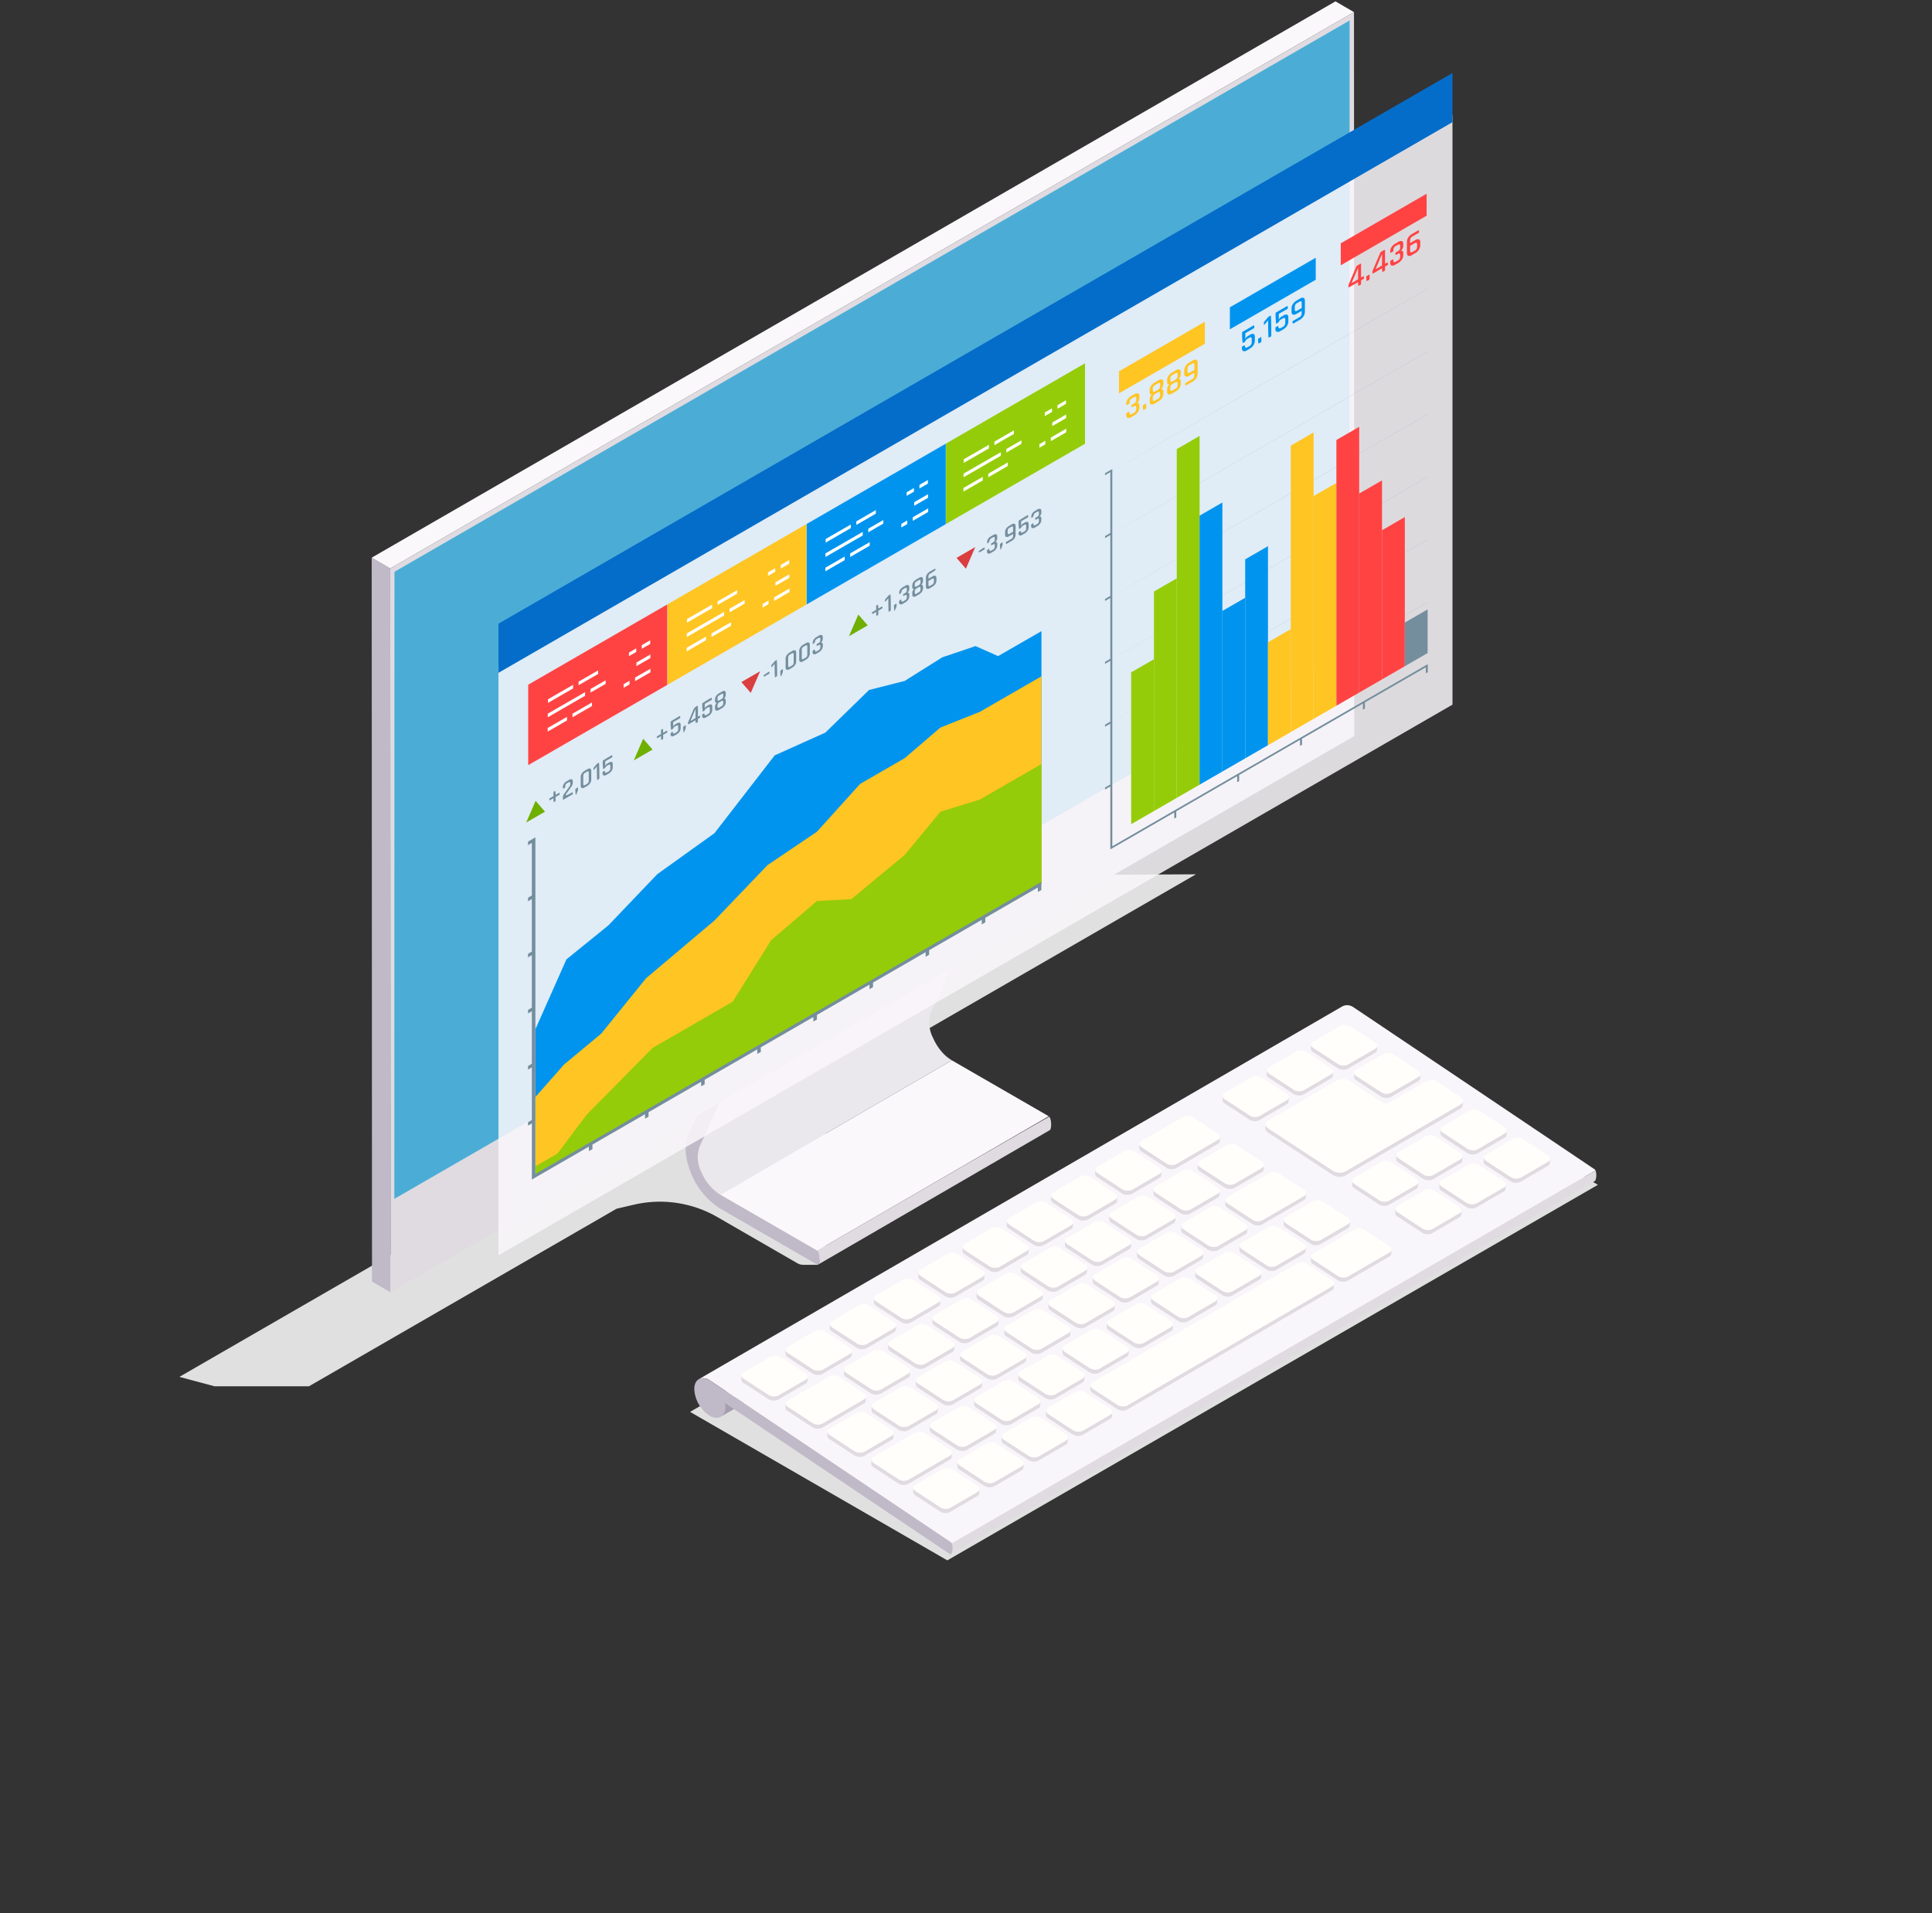 <svg xmlns="http://www.w3.org/2000/svg" xmlns:xlink="http://www.w3.org/1999/xlink" width="315" height="312" viewBox="0 0 315 312">
  <rect x="0" y="0" width="315" height="312" fill="#333333" stroke="none"/>
  <defs>
    <clipPath id="clip-path">
      <rect id="長方形_386" data-name="長方形 386" width="315" height="312" transform="translate(420 3750)" fill="red" stroke="#707070" stroke-width="1" opacity="0.402"/>
    </clipPath>
    <clipPath id="clip-path-2">
      <rect id="長方形_48" data-name="長方形 48" width="231.28" height="254.243" fill="none"/>
    </clipPath>
    <clipPath id="clip-path-3">
      <rect id="長方形_37" data-name="長方形 37" width="231.281" height="254.242" fill="none"/>
    </clipPath>
    <clipPath id="clip-path-4">
      <path id="パス_196" data-name="パス 196" d="M30.74,82.11l15.791,9.118L84.288,69.311,68.494,60.194Z" transform="translate(-30.74 -60.194)" fill="none"/>
    </clipPath>
    <linearGradient id="linear-gradient" x1="-1.647" y1="2.628" x2="-1.593" y2="2.628" gradientUnits="objectBoundingBox">
      <stop offset="0" stop-color="#f8f6fa"/>
      <stop offset="1" stop-color="#fbf8fc"/>
    </linearGradient>
    <clipPath id="clip-path-6">
      <path id="パス_198" data-name="パス 198" d="M40.017,71.474,29.748,94.188a5.21,5.21,0,0,0,.333,4.157,9.068,9.068,0,0,0,1.443,2.287,6.56,6.56,0,0,0,1.627,1.36L70.905,80.075a6.548,6.548,0,0,1-1.624-1.36,8.892,8.892,0,0,1-1.435-2.272,5.223,5.223,0,0,1-.341-4.175L77.771,49.557Z" transform="translate(-29.45 -49.557)" fill="none"/>
    </clipPath>
    <linearGradient id="linear-gradient-2" x1="-1.091" y1="1.728" x2="-1.049" y2="1.728" gradientUnits="objectBoundingBox">
      <stop offset="0" stop-color="#cfcad5"/>
      <stop offset="1" stop-color="#eae7ed"/>
    </linearGradient>
    <clipPath id="clip-path-8">
      <path id="パス_200" data-name="パス 200" d="M70.359,41.132,32.6,63.049a.674.674,0,0,1,.674.066,1.849,1.849,0,0,1,.448.379,2.183,2.183,0,0,1,.364.568,1.906,1.906,0,0,1,.169.757l-.063,22.115-.069.4L71.879,65.422l.072-.4.063-22.112a1.919,1.919,0,0,0-.169-.76,2.384,2.384,0,0,0-.364-.571,1.735,1.735,0,0,0-.45-.373.861.861,0,0,0-.425-.132.472.472,0,0,0-.247.063" transform="translate(-32.602 -41.069)" fill="none"/>
    </clipPath>
    <linearGradient id="linear-gradient-3" x1="-2.373" y1="2.948" x2="-2.3" y2="2.948" gradientUnits="objectBoundingBox">
      <stop offset="0" stop-color="#e0dbe1"/>
      <stop offset="1" stop-color="#e0dbe1"/>
    </linearGradient>
    <clipPath id="clip-path-10">
      <path id="パス_202" data-name="パス 202" d="M168.065,0,10.929,90.725l3.021,1.756L171.086,1.755Z" transform="translate(-10.929 0)" fill="none"/>
    </clipPath>
    <linearGradient id="linear-gradient-4" x1="-0.196" y1="2.749" x2="-0.178" y2="2.749" xlink:href="#linear-gradient"/>
    <clipPath id="clip-path-12">
      <rect id="長方形_45" data-name="長方形 45" width="155.544" height="185.968" fill="none"/>
    </clipPath>
    <clipPath id="clip-path-13">
      <rect id="長方形_46" data-name="長方形 46" width="51.519" height="80.982" fill="none"/>
    </clipPath>
  </defs>
  <g id="マスクグループ_11" data-name="マスクグループ 11" transform="translate(-420 -3750)" clip-path="url(#clip-path)">
    <g id="グループ_77" data-name="グループ 77" transform="translate(449.247 3750.223)">
      <g id="グループ_76" data-name="グループ 76" clip-path="url(#clip-path-2)">
        <path id="パス_188" data-name="パス 188" d="M29.021,120.072l41.946,24.215L177.041,83.044,135.1,58.829Z" transform="translate(54.241 109.956)" fill="#e0e0e0"/>
        <g id="グループ_53" data-name="グループ 53" transform="translate(0 0.001)">
          <g id="グループ_52" data-name="グループ 52" clip-path="url(#clip-path-3)">
            <path id="パス_189" data-name="パス 189" d="M136.405,58.466,31.438,119.293a4.588,4.588,0,0,1,.052.648,1.767,1.767,0,0,1-.734,1.618L135.723,60.73a1.759,1.759,0,0,0,.734-1.615,4.555,4.555,0,0,0-.052-.648" transform="translate(57.483 109.275)" fill="#a49ead"/>
            <path id="パス_190" data-name="パス 190" d="M175.627,83.862C173.6,82.485,136.424,57.5,136.263,57.4a1.761,1.761,0,0,0-1.779-.172L29.517,118.055a1.763,1.763,0,0,1,1.779.175c.161.092,37.338,25.084,39.295,26.4a.653.653,0,0,1,.166.221L175.724,84.023a.663.663,0,0,0-.1-.161" transform="translate(55.169 106.645)" fill="#f8f6fa"/>
            <path id="パス_191" data-name="パス 191" d="M148.952,66.457,43.984,127.284c.224.508.138,1.569-.143,1.733L148.809,68.19c.281-.164.367-1.225.143-1.733" transform="translate(81.942 124.211)" fill="#e0dbe1"/>
            <path id="パス_192" data-name="パス 192" d="M71.069,105c-1.957-1.314-39.134-26.306-39.295-26.4-1.389-.8-2.51-.149-2.513,1.443a5.511,5.511,0,0,0,2.5,4.338c1.4.806,2.519.155,2.525-1.437a4.594,4.594,0,0,0-.052-.651l36.7,24.654c.473.273.623-1.624.143-1.948" transform="translate(54.691 146.272)" fill="#c0b9c8"/>
            <path id="パス_193" data-name="パス 193" d="M124.79,59.976l.04-.694a.679.679,0,0,0,.367.574l4.011,2.625a1.693,1.693,0,0,0,1.635.089l4.459-2.591a.562.562,0,0,0,.316-.442l-.04.694a.562.562,0,0,1-.316.442l-4.456,2.591a1.7,1.7,0,0,1-1.638-.092l-4.011-2.622a.679.679,0,0,1-.367-.574m-6.846,4.768,4.011,2.625a1.7,1.7,0,0,0,1.638.089l4.47-2.6a.553.553,0,0,0,.3-.433l.04-.694a.551.551,0,0,1-.307.433l-4.467,2.6A1.707,1.707,0,0,1,122,66.676l-4.011-2.625a.676.676,0,0,1-.367-.574l-.04.694a.682.682,0,0,0,.367.574m-7.2,4.189,4.011,2.625a1.686,1.686,0,0,0,1.627.1l4.47-2.6a.557.557,0,0,0,.307-.433l.037-.694a.547.547,0,0,1-.3.433l-4.47,2.6a1.686,1.686,0,0,1-1.627-.1l-4.011-2.625a.685.685,0,0,1-.373-.577l-.037.694a.687.687,0,0,0,.37.577m21.125-5.047-.04.694a.679.679,0,0,0,.367.574l4.011,2.625a1.7,1.7,0,0,0,1.638.089l4.456-2.591a.562.562,0,0,0,.316-.442l.04-.694a.562.562,0,0,1-.316.442l-4.459,2.594a1.707,1.707,0,0,1-1.638-.092l-4.008-2.625a.676.676,0,0,1-.367-.574m-3.48,16-10.547-6.9a.844.844,0,0,1-.456-.714l-.04.694a.842.842,0,0,0,.459.714l10.544,6.9a2.114,2.114,0,0,0,2.026.121l18.761-10.917a.692.692,0,0,0,.39-.548l.04-.694a.692.692,0,0,1-.39.548L130.41,80.011a2.108,2.108,0,0,1-2.023-.121m17.564-6.785-.04.694a.665.665,0,0,0,.359.565L150.29,77a1.721,1.721,0,0,0,1.638.092l4.459-2.594a.552.552,0,0,0,.31-.439l.04-.694a.55.55,0,0,1-.313.439l-4.456,2.594a1.721,1.721,0,0,1-1.638-.092l-4.022-2.631a.664.664,0,0,1-.356-.565m17.521,5.308-4.459,2.594a1.7,1.7,0,0,1-1.627-.086l-4.022-2.631a.672.672,0,0,1-.364-.574l-.04.694a.676.676,0,0,0,.367.574l4.02,2.631a1.7,1.7,0,0,0,1.63.086l4.456-2.594a.562.562,0,0,0,.316-.442l.04-.694a.562.562,0,0,1-.316.442m-18.758,2.869,4.47-2.6a.541.541,0,0,0,.3-.43l.04-.694a.541.541,0,0,1-.3.43l-4.47,2.6a1.721,1.721,0,0,1-1.638-.092l-4.02-2.631a.658.658,0,0,1-.359-.562l-.04.691a.658.658,0,0,0,.359.565l4.022,2.631a1.716,1.716,0,0,0,1.635.092m11.557,1.32L151.8,85.2a1.7,1.7,0,0,1-1.627-.086l-4.022-2.631a.676.676,0,0,1-.367-.574l-.04.694a.676.676,0,0,0,.367.574l4.022,2.631a1.7,1.7,0,0,0,1.627.086l4.467-2.6a.544.544,0,0,0,.307-.433l.04-.694a.551.551,0,0,1-.307.433m-18.726,2.183a1.706,1.706,0,0,1-1.63-.1l-4.02-2.631a.666.666,0,0,1-.364-.565l-.04.694a.673.673,0,0,0,.364.565l4.022,2.631a1.692,1.692,0,0,0,1.627.1l4.467-2.6a.535.535,0,0,0,.3-.43l.04-.691a.545.545,0,0,1-.3.43ZM149.062,86.8l-4.47,2.6a1.676,1.676,0,0,1-1.615-.092l-4.022-2.631a.684.684,0,0,1-.373-.574l-.04.691a.685.685,0,0,0,.373.577L142.937,90a1.676,1.676,0,0,0,1.615.092l4.47-2.6a.551.551,0,0,0,.307-.433l.04-.694a.557.557,0,0,1-.307.433M97.189,76.766l4.02,2.631a1.7,1.7,0,0,0,1.63.086l6.782-3.948a.562.562,0,0,0,.316-.442l.04-.694a.568.568,0,0,1-.316.442l-6.785,3.948a1.7,1.7,0,0,1-1.627-.086l-4.02-2.631a.675.675,0,0,1-.364-.574l-.04.691a.676.676,0,0,0,.364.577m19.647,2.654-4.459,2.594a1.7,1.7,0,0,1-1.627-.086L106.729,79.3a.678.678,0,0,1-.362-.577l-.04.694a.679.679,0,0,0,.364.577l4.02,2.631a1.7,1.7,0,0,0,1.627.083l4.459-2.591a.56.56,0,0,0,.316-.445l.04-.694a.566.566,0,0,1-.316.445m-26.86,1.541L94,83.592a1.7,1.7,0,0,0,1.627.086l4.459-2.594a.562.562,0,0,0,.316-.442l.04-.694a.566.566,0,0,1-.318.442l-4.456,2.594a1.7,1.7,0,0,1-1.627-.086l-4.022-2.631a.675.675,0,0,1-.364-.574l-.037.694a.677.677,0,0,0,.361.574m13.562,5.161-4.02-2.631a.675.675,0,0,1-.364-.574l-.04.694a.687.687,0,0,0,.364.574l4.022,2.631a1.7,1.7,0,0,0,1.627.086l4.459-2.594a.573.573,0,0,0,.316-.445l.04-.691a.566.566,0,0,1-.318.442l-4.456,2.594a1.7,1.7,0,0,1-1.63-.086m13.321,2.533,6.782-3.945a.562.562,0,0,0,.316-.442l.04-.694a.562.562,0,0,1-.316.442L116.9,87.964a1.7,1.7,0,0,1-1.627-.086l-4.02-2.631a.676.676,0,0,1-.367-.574l-.04.694a.676.676,0,0,0,.367.574l4.02,2.631a1.7,1.7,0,0,0,1.63.083m9.5,3.225,4.459-2.591a.559.559,0,0,0,.316-.445l.04-.694a.566.566,0,0,1-.316.445L126.4,91.186a1.69,1.69,0,0,1-1.627-.083l-4.022-2.631a.681.681,0,0,1-.361-.577l-.04.694a.679.679,0,0,0,.364.577l4.02,2.631a1.7,1.7,0,0,0,1.627.083M82.775,85.149,86.8,87.78a1.677,1.677,0,0,0,1.615.092l4.47-2.6a.551.551,0,0,0,.307-.433l.04-.694a.557.557,0,0,1-.307.433l-4.47,2.6a1.677,1.677,0,0,1-1.615-.092l-4.022-2.631a.7.7,0,0,1-.37-.577l-.037.694a.686.686,0,0,0,.367.577M96.34,90.311,92.318,87.68a.667.667,0,0,1-.364-.568l-.037.694a.669.669,0,0,0,.361.568L96.3,91.005a1.677,1.677,0,0,0,1.615.092l4.47-2.6a.557.557,0,0,0,.307-.436l.037-.691a.544.544,0,0,1-.307.433l-4.467,2.6a1.676,1.676,0,0,1-1.615-.092m13.307,2.542,4.459-2.594a.562.562,0,0,0,.316-.442l.04-.694a.568.568,0,0,1-.316.442l-4.459,2.594a1.7,1.7,0,0,1-1.627-.086l-4.022-2.631a.676.676,0,0,1-.367-.574l-.04.694a.676.676,0,0,0,.367.574l4.022,2.631a1.7,1.7,0,0,0,1.627.086m9.5,3.222,4.459-2.591a.566.566,0,0,0,.316-.445l.04-.694a.566.566,0,0,1-.318.445l-4.456,2.594a1.7,1.7,0,0,1-1.63-.086l-4.02-2.631a.675.675,0,0,1-.364-.574l-.037.694a.678.678,0,0,0,.361.574l4.022,2.631a1.69,1.69,0,0,0,1.627.083M75.565,89.344l4.02,2.634a1.706,1.706,0,0,0,1.618.089l4.467-2.6a.547.547,0,0,0,.307-.433l.04-.694a.547.547,0,0,1-.307.433l-4.467,2.6a1.7,1.7,0,0,1-1.618-.089L75.6,88.65a.676.676,0,0,1-.364-.577l-.037.694a.676.676,0,0,0,.364.577m13.562,5.161L85.1,91.875a.669.669,0,0,1-.362-.565L84.7,92a.667.667,0,0,0,.364.568l4.02,2.631a1.682,1.682,0,0,0,1.618.092l4.467-2.6a.551.551,0,0,0,.307-.433l.04-.694a.551.551,0,0,1-.307.433l-4.47,2.6a1.677,1.677,0,0,1-1.615-.092m13.307,2.542,4.47-2.6a.551.551,0,0,0,.307-.433l.04-.694a.557.557,0,0,1-.307.433l-4.47,2.6a1.677,1.677,0,0,1-1.615-.092L96.837,93.63a.685.685,0,0,1-.373-.577l-.04.694a.691.691,0,0,0,.373.577l4.022,2.631a1.677,1.677,0,0,0,1.615.092m9.5,3.225,4.47-2.6a.551.551,0,0,0,.307-.433l.037-.694a.544.544,0,0,1-.307.433l-4.467,2.6a1.677,1.677,0,0,1-1.615-.092l-4.022-2.631a.69.69,0,0,1-.37-.577l-.037.694a.686.686,0,0,0,.367.577l4.022,2.631a1.677,1.677,0,0,0,1.615.092M68.352,93.541l4.022,2.631a1.693,1.693,0,0,0,1.615.089l4.47-2.6a.553.553,0,0,0,.307-.433l.037-.694a.536.536,0,0,1-.307.433l-4.467,2.6a1.7,1.7,0,0,1-1.618-.089l-4.02-2.631a.683.683,0,0,1-.364-.58l-.04.694a.683.683,0,0,0,.364.58M81.915,98.7l-4.02-2.634a.665.665,0,0,1-.359-.565l-.04.694a.665.665,0,0,0,.359.565L81.877,99.4a1.7,1.7,0,0,0,1.615.089l4.467-2.6a.55.55,0,0,0,.31-.433l.037-.694a.547.547,0,0,1-.307.433l-4.467,2.6a1.7,1.7,0,0,1-1.618-.089m13.31,2.539,4.467-2.6a.547.547,0,0,0,.307-.433l.04-.694a.547.547,0,0,1-.307.433l-4.467,2.6a1.7,1.7,0,0,1-1.618-.089l-4.02-2.634a.677.677,0,0,1-.37-.574l-.04.691a.678.678,0,0,0,.37.577l4.02,2.634a1.706,1.706,0,0,0,1.618.089m9.5,3.225,4.467-2.6a.551.551,0,0,0,.307-.433l.04-.694a.551.551,0,0,1-.307.433l-4.47,2.6a1.677,1.677,0,0,1-1.615-.092l-4.022-2.631a.683.683,0,0,1-.367-.577l-.04.694a.684.684,0,0,0,.37.577l4.02,2.631a1.682,1.682,0,0,0,1.618.092M61.143,97.736l4.02,2.631a1.7,1.7,0,0,0,1.618.092l4.467-2.6a.56.56,0,0,0,.313-.436l.037-.694a.556.556,0,0,1-.31.436l-4.47,2.6a1.693,1.693,0,0,1-1.615-.092L61.18,97.042a.682.682,0,0,1-.364-.577l-.04.691a.681.681,0,0,0,.367.58M74.7,102.9l-4.022-2.631a.669.669,0,0,1-.359-.568l-.04.694a.669.669,0,0,0,.359.568l4.022,2.631a1.693,1.693,0,0,0,1.615.089l4.47-2.6a.548.548,0,0,0,.31-.433l.04-.694a.556.556,0,0,1-.31.436l-4.47,2.6A1.7,1.7,0,0,1,74.7,102.9m13.307,2.539,4.47-2.6a.553.553,0,0,0,.307-.433l.037-.694a.54.54,0,0,1-.307.433l-4.467,2.6a1.693,1.693,0,0,1-1.615-.089l-4.022-2.631a.687.687,0,0,1-.37-.577l-.037.694a.683.683,0,0,0,.367.577l4.022,2.631a1.693,1.693,0,0,0,1.615.089m9.5,3.225,4.47-2.6a.553.553,0,0,0,.307-.433l.037-.694a.547.547,0,0,1-.307.433l-4.467,2.6a1.7,1.7,0,0,1-1.618-.089l-4.02-2.634a.676.676,0,0,1-.364-.577l-.04.694a.679.679,0,0,0,.364.577l4.022,2.634a1.7,1.7,0,0,0,1.615.089M53.93,101.931l4.022,2.631a1.693,1.693,0,0,0,1.615.092l4.467-2.6a.57.57,0,0,0,.318-.445l.037-.691a.556.556,0,0,1-.316.442l-4.467,2.6a1.7,1.7,0,0,1-1.618-.092l-4.02-2.631a.682.682,0,0,1-.364-.577l-.04.694a.682.682,0,0,0,.364.577m13.562,5.161-4.022-2.631a.669.669,0,0,1-.359-.568l-.037.694a.669.669,0,0,0,.359.568l4.02,2.631a1.7,1.7,0,0,0,1.618.092l4.467-2.6a.57.57,0,0,0,.318-.445l.037-.694a.566.566,0,0,1-.316.445l-4.467,2.6a1.7,1.7,0,0,1-1.618-.092m13.31,2.542,4.467-2.6a.552.552,0,0,0,.313-.433l.037-.694a.556.556,0,0,1-.31.436l-4.47,2.6a1.693,1.693,0,0,1-1.615-.092L75.2,106.217a.683.683,0,0,1-.367-.577l-.04.694a.681.681,0,0,0,.37.577l4.02,2.631a1.7,1.7,0,0,0,1.618.092m9.5,3.222,4.47-2.6a.548.548,0,0,0,.31-.433l.04-.694a.556.556,0,0,1-.31.436l-4.47,2.6a1.7,1.7,0,0,1-1.615-.092L84.7,109.442a.683.683,0,0,1-.364-.58l-.04.694a.683.683,0,0,0,.364.58l4.022,2.631a1.693,1.693,0,0,0,1.615.089m-43.584-6.731,4.022,2.631a1.7,1.7,0,0,0,1.627.086l4.459-2.594a.562.562,0,0,0,.316-.442l.04-.694a.562.562,0,0,1-.316.442l-4.459,2.594a1.7,1.7,0,0,1-1.627-.086l-4.022-2.631a.687.687,0,0,1-.364-.574l-.037.694a.677.677,0,0,0,.362.574m13.565,5.161-4.022-2.631a.662.662,0,0,1-.359-.565l-.037.694a.667.667,0,0,0,.356.565l4.022,2.631a1.7,1.7,0,0,0,1.627.086l4.459-2.594a.562.562,0,0,0,.316-.445l.04-.691a.566.566,0,0,1-.318.442l-4.456,2.594a1.7,1.7,0,0,1-1.627-.086m13.307,2.542,4.467-2.6a.57.57,0,0,0,.318-.445l.037-.691a.555.555,0,0,1-.316.442l-4.467,2.6a1.7,1.7,0,0,1-1.618-.092l-4.02-2.631a.681.681,0,0,1-.37-.577l-.037.694a.677.677,0,0,0,.367.577l4.022,2.631a1.693,1.693,0,0,0,1.615.092m9.5,3.225,4.467-2.6a.554.554,0,0,0,.313-.436l.04-.694a.56.56,0,0,1-.313.436l-4.467,2.6a1.7,1.7,0,0,1-1.618-.092l-4.02-2.631a.68.68,0,0,1-.367-.577l-.037.691a.683.683,0,0,0,.364.58l4.02,2.631a1.7,1.7,0,0,0,1.618.092M137.626,93.2l-6.782,3.945a1.7,1.7,0,0,1-1.627-.083l-4.022-2.634a.677.677,0,0,1-.362-.574l-.04.694a.675.675,0,0,0,.364.574l4.02,2.631a1.7,1.7,0,0,0,1.63.086l6.782-3.945a.566.566,0,0,0,.316-.445l.04-.694a.57.57,0,0,1-.318.445m-9.365,5.54-33.39,19.424a1.7,1.7,0,0,1-1.627-.1l-4.022-2.631a.669.669,0,0,1-.359-.568l-.04.694a.676.676,0,0,0,.361.568l4.02,2.631a1.7,1.7,0,0,0,1.627.1l33.39-19.424a.562.562,0,0,0,.316-.442l.04-.694a.562.562,0,0,1-.316.442M39.507,110.32l4.02,2.634a1.705,1.705,0,0,0,1.627.083l4.47-2.6A.551.551,0,0,0,49.93,110l.04-.694a.557.557,0,0,1-.307.433l-4.47,2.6a1.7,1.7,0,0,1-1.627-.083l-4.022-2.634a.674.674,0,0,1-.362-.574l-.04.694a.672.672,0,0,0,.364.574m13.562,5.161-4.022-2.631a.66.66,0,0,1-.356-.562l-.04.694a.658.658,0,0,0,.359.562l4.02,2.631a1.7,1.7,0,0,0,1.627.086l4.459-2.594a.562.562,0,0,0,.316-.442l.04-.694a.562.562,0,0,1-.316.442L54.7,115.567a1.7,1.7,0,0,1-1.627-.086m13.358,1.842a1.7,1.7,0,0,1-1.627-.086l-4.022-2.631a.676.676,0,0,1-.367-.574l-.04.694a.682.682,0,0,0,.367.574l4.022,2.631a1.7,1.7,0,0,0,1.627.086l4.459-2.594a.562.562,0,0,0,.316-.442l.04-.694a.562.562,0,0,1-.316.442Zm9.462,3.919,4.459-2.594a.562.562,0,0,0,.316-.445l.04-.691a.566.566,0,0,1-.318.442l-4.456,2.594a1.7,1.7,0,0,1-1.627-.086l-4.022-2.631a.675.675,0,0,1-.364-.574l-.037.694a.677.677,0,0,0,.361.574l4.022,2.631a1.7,1.7,0,0,0,1.627.086m16.2-1.552-4.467,2.6A1.7,1.7,0,0,1,86,122.2l-4.02-2.631a.681.681,0,0,1-.367-.58l-.037.694a.683.683,0,0,0,.364.58l4.02,2.631a1.7,1.7,0,0,0,1.618.089l4.467-2.6a.566.566,0,0,0,.318-.442l.037-.694a.566.566,0,0,1-.316.445M42.717,114.2l.04-.694a.547.547,0,0,1-.307.433l-4.467,2.6a1.689,1.689,0,0,1-1.618-.089l-4.02-2.631a.684.684,0,0,1-.37-.58l-.04.694a.677.677,0,0,0,.37.577l4.02,2.634a1.69,1.69,0,0,0,1.618.089l4.467-2.6a.54.54,0,0,0,.307-.433m9.5,3.225.04-.694a.547.547,0,0,1-.307.433l-6.794,3.954a1.677,1.677,0,0,1-1.615-.092l-4.022-2.631a.67.67,0,0,1-.364-.568l-.037.694a.676.676,0,0,0,.361.568l4.022,2.631a1.677,1.677,0,0,0,1.615.092l6.794-3.954a.551.551,0,0,0,.307-.433m1.308,2.071,4.02,2.631a1.7,1.7,0,0,0,1.63.086l4.467-2.6a.551.551,0,0,0,.307-.433l.04-.694a.557.557,0,0,1-.307.433l-4.47,2.6a1.7,1.7,0,0,1-1.627-.083L53.565,118.8a.672.672,0,0,1-.364-.571l-.04.694a.675.675,0,0,0,.367.571m9.5,3.225,4.02,2.631a1.7,1.7,0,0,0,1.627.086l4.459-2.594a.556.556,0,0,0,.316-.442l.04-.694a.562.562,0,0,1-.316.442l-4.459,2.594a1.7,1.7,0,0,1-1.627-.086l-4.022-2.631a.677.677,0,0,1-.362-.574l-.04.694a.675.675,0,0,0,.364.574m21.842,1.165-4.456,2.594a1.7,1.7,0,0,1-1.627-.086l-4.022-2.631a.675.675,0,0,1-.364-.574l-.037.691a.678.678,0,0,0,.361.577l4.022,2.631a1.69,1.69,0,0,0,1.627.083l4.459-2.591a.566.566,0,0,0,.316-.445l.04-.694a.57.57,0,0,1-.318.445m-28.134-.511.04-.694a.547.547,0,0,1-.307.433L52,125.712a1.682,1.682,0,0,1-1.618-.089l-4.02-2.634a.678.678,0,0,1-.373-.574l-.04.694a.681.681,0,0,0,.373.574l4.022,2.634a1.684,1.684,0,0,0,1.615.089l4.467-2.6a.54.54,0,0,0,.307-.433m9.5,3.225.04-.694a.547.547,0,0,1-.307.433l-6.794,3.954a1.676,1.676,0,0,1-1.615-.092l-4.022-2.631a.69.69,0,0,1-.37-.577l-.037.691a.687.687,0,0,0,.367.58l4.022,2.631a1.677,1.677,0,0,0,1.615.092l6.794-3.954a.551.551,0,0,0,.307-.433m11.433,1.475-4.47,2.6a1.7,1.7,0,0,1-1.627-.086l-4.022-2.631a.677.677,0,0,1-.361-.574l-.04.694a.675.675,0,0,0,.364.574l4.02,2.631a1.7,1.7,0,0,0,1.627.086l4.47-2.6a.551.551,0,0,0,.307-.436l.04-.691a.557.557,0,0,1-.307.433m-7.213,4.195-4.467,2.6a1.682,1.682,0,0,1-1.618-.092l-4.022-2.631a.686.686,0,0,1-.367-.577l-.04.694a.684.684,0,0,0,.37.577l4.02,2.631a1.682,1.682,0,0,0,1.618.092l4.467-2.6a.551.551,0,0,0,.307-.433l.04-.694a.551.551,0,0,1-.307.433" transform="translate(59.688 110.8)" fill="#e0dbe1"/>
            <path id="パス_194" data-name="パス 194" d="M125.119,60.927l4.456-2.594a1.707,1.707,0,0,1,1.638.092l4.011,2.625c.471.307.491.757.052,1.013l-4.456,2.594a1.7,1.7,0,0,1-1.638-.092l-4.011-2.622c-.471-.31-.491-.76-.052-1.016m-7.161,5.21,4.011,2.625a1.7,1.7,0,0,0,1.638.089l4.467-2.6c.43-.25.41-.7-.06-1.01L124,62.62a1.7,1.7,0,0,0-1.627-.1l-4.47,2.6c-.439.255-.419.706.052,1.016m-7.2,4.189,4.011,2.625a1.686,1.686,0,0,0,1.627.1l4.47-2.6c.427-.25.407-.7-.063-1.01l-4.011-2.622a1.7,1.7,0,0,0-1.627-.1l-4.467,2.6c-.442.258-.41.7.06,1.01m21.452-3.779,4.011,2.622a1.686,1.686,0,0,0,1.635.092l4.459-2.591c.439-.255.419-.709-.052-1.016l-4.011-2.625a1.707,1.707,0,0,0-1.638-.092l-4.456,2.594c-.442.255-.419.706.052,1.016m4.157,4.269-5.285-3.457a2.117,2.117,0,0,0-2.023-.118l-11.316,6.582c-.545.318-.5.875.075,1.254l10.544,6.9a2.1,2.1,0,0,0,2.023.118l18.764-10.914c.548-.318.516-.881-.06-1.26l-3.928-2.568a1.4,1.4,0,0,0-1.348-.075L137.5,70.886a1.18,1.18,0,0,1-1.133-.069m9.915,4.941,4.022,2.631a1.721,1.721,0,0,0,1.638.092l4.458-2.594c.439-.255.407-.712-.052-1.013l-4.022-2.634a1.7,1.7,0,0,0-1.627-.083l-4.459,2.594c-.439.255-.419.706.04,1.007M163.4,79.484l-4.011-2.625a1.707,1.707,0,0,0-1.638-.092l-4.459,2.594c-.439.255-.416.706.055,1.016l4.02,2.631a1.7,1.7,0,0,0,1.627.086l4.459-2.594c.439-.255.419-.706-.052-1.016m-18.666,3.19,4.47-2.6c.427-.25.4-.706-.063-1.007l-4.022-2.631a1.693,1.693,0,0,0-1.615-.092l-4.47,2.6c-.439.255-.419.706.043,1.007l4.02,2.631a1.722,1.722,0,0,0,1.638.092m11.465,1.013-4.02-2.631a1.7,1.7,0,0,0-1.63-.1l-4.467,2.6c-.439.255-.419.706.052,1.013l4.022,2.631a1.7,1.7,0,0,0,1.627.086l4.467-2.6c.43-.25.407-.7-.052-1M137.9,80.632a1.7,1.7,0,0,0-1.618-.092l-4.467,2.6c-.439.255-.407.7.052,1l4.022,2.631a1.7,1.7,0,0,0,1.627.1l4.467-2.6c.43-.25.4-.706-.063-1.007Zm11.08,7.25-4.022-2.631a1.7,1.7,0,0,0-1.627-.1l-4.47,2.6c-.439.255-.407.7.063,1.007l4.022,2.631a1.676,1.676,0,0,0,1.615.092l4.47-2.6c.427-.25.407-.7-.052-1M97.2,78.159l4.02,2.631a1.69,1.69,0,0,0,1.627.083l6.785-3.945c.439-.255.419-.706-.043-1.007l-4.02-2.631a1.722,1.722,0,0,0-1.638-.092l-6.782,3.945c-.442.255-.41.714.052,1.016M116.77,80.5l-4.022-2.631a1.721,1.721,0,0,0-1.638-.092l-4.459,2.594c-.439.255-.407.714.055,1.016l4.02,2.631a1.7,1.7,0,0,0,1.627.083L116.81,81.5c.439-.255.419-.706-.04-1.007M89.99,82.353l4.022,2.631a1.7,1.7,0,0,0,1.627.086l4.459-2.594c.439-.255.419-.706-.043-1.007l-4.02-2.631a1.722,1.722,0,0,0-1.638-.092l-4.459,2.591c-.439.258-.407.714.052,1.016m13.909-.382-4.459,2.591c-.439.255-.407.714.052,1.016l4.022,2.631a1.7,1.7,0,0,0,1.627.086L109.6,85.7c.439-.255.416-.706-.043-1.007l-4.022-2.634a1.715,1.715,0,0,0-1.635-.089m12.974,8.076,6.782-3.945c.439-.255.419-.706-.043-1.007l-4.02-2.631a1.707,1.707,0,0,0-1.638-.092l-6.782,3.945c-.439.255-.419.706.052,1.016l4.02,2.631a1.7,1.7,0,0,0,1.63.083m9.5,3.225,4.459-2.594c.439-.255.419-.706-.04-1.007l-4.022-2.631a1.721,1.721,0,0,0-1.638-.092l-4.456,2.594c-.442.255-.41.714.052,1.016l4.02,2.631a1.7,1.7,0,0,0,1.627.083M82.789,86.542l4.022,2.631a1.676,1.676,0,0,0,1.615.092l4.47-2.6c.427-.25.407-.7-.052-1l-4.022-2.631a1.717,1.717,0,0,0-1.627-.1l-4.47,2.6c-.439.255-.4.706.063,1.007m13.918-.376-4.467,2.6c-.439.255-.407.7.052,1L96.314,92.4a1.676,1.676,0,0,0,1.615.092l4.47-2.6c.427-.25.407-.7-.052-1l-4.022-2.631a1.7,1.7,0,0,0-1.618-.092m12.954,8.079,4.459-2.594c.439-.255.419-.706-.043-1.007l-4.02-2.631a1.7,1.7,0,0,0-1.638-.092l-4.459,2.591c-.439.258-.419.709.052,1.016l4.022,2.631a1.7,1.7,0,0,0,1.627.086m9.5,3.222,4.459-2.591c.439-.255.416-.709-.043-1.007l-4.02-2.634a1.729,1.729,0,0,0-1.638-.092l-4.459,2.594c-.439.255-.407.714.052,1.016l4.022,2.631a1.69,1.69,0,0,0,1.627.083M75.579,90.737l4.02,2.631a1.7,1.7,0,0,0,1.618.092l4.467-2.6c.428-.25.407-.7-.052-1L81.61,87.228a1.717,1.717,0,0,0-1.627-.1l-4.467,2.6c-.43.25-.4.706.063,1.007M89.5,90.361l-4.47,2.6c-.439.255-.407.7.052,1L89.1,96.592a1.682,1.682,0,0,0,1.618.092l4.467-2.6c.427-.25.407-.7-.052-1l-4.022-2.631a1.693,1.693,0,0,0-1.615-.092m12.951,8.079,4.47-2.6c.428-.25.407-.7-.052-1l-4.022-2.631a1.7,1.7,0,0,0-1.627-.1l-4.47,2.6c-.439.255-.407.7.063,1.007l4.022,2.631a1.677,1.677,0,0,0,1.615.092m9.5,3.225,4.47-2.6c.427-.25.407-.7-.052-1l-4.022-2.631a1.717,1.717,0,0,0-1.627-.1l-4.47,2.6c-.439.255-.4.706.063,1.007l4.022,2.631a1.677,1.677,0,0,0,1.615.092M68.366,94.931l4.022,2.634A1.693,1.693,0,0,0,74,97.654l4.47-2.6c.427-.25.407-.7-.055-1L74.4,91.422a1.717,1.717,0,0,0-1.627-.1l-4.47,2.6c-.427.25-.4.709.063,1.007m13.918-.376-4.467,2.6c-.43.25-.407.7.052,1l4.02,2.631a1.7,1.7,0,0,0,1.618.092l4.467-2.6c.43-.25.407-.7-.052-1L83.9,94.647a1.707,1.707,0,0,0-1.618-.092m12.954,8.079,4.467-2.6c.43-.25.407-.7-.052-1L95.631,96.4a1.7,1.7,0,0,0-1.627-.1l-4.467,2.6c-.43.25-.407.7.063,1.007l4.02,2.634a1.706,1.706,0,0,0,1.618.089m9.5,3.225,4.467-2.6c.427-.25.407-.7-.052-1l-4.022-2.631a1.717,1.717,0,0,0-1.627-.1l-4.467,2.6c-.439.255-.4.706.063,1.007l4.02,2.631a1.682,1.682,0,0,0,1.618.092M61.153,99.129l4.022,2.631a1.7,1.7,0,0,0,1.615.092l4.47-2.6c.439-.255.407-.7-.052-1L67.187,95.62a1.7,1.7,0,0,0-1.627-.1l-4.467,2.6c-.43.25-.4.709.06,1.01m13.921-.376-4.47,2.6c-.428.247-.407.7.052,1l4.022,2.631a1.693,1.693,0,0,0,1.615.089l4.47-2.6c.439-.255.407-.7-.052-1l-4.022-2.634a1.676,1.676,0,0,0-1.615-.089m12.951,8.076,4.467-2.6c.43-.25.41-.7-.049-1L88.421,100.6a1.7,1.7,0,0,0-1.627-.1l-4.47,2.6c-.427.25-.407.7.063,1.01l4.022,2.631a1.693,1.693,0,0,0,1.615.089m9.5,3.225,4.467-2.6c.43-.25.41-.7-.052-1l-4.02-2.631a1.717,1.717,0,0,0-1.627-.1l-4.47,2.6c-.428.25-.4.706.063,1.007l4.022,2.634a1.7,1.7,0,0,0,1.615.089m-43.584-6.731,4.02,2.631a1.7,1.7,0,0,0,1.618.092l4.467-2.6c.439-.255.419-.706-.04-1.007l-4.022-2.634a1.72,1.72,0,0,0-1.638-.089l-4.467,2.6c-.427.247-.4.706.063,1.007m13.918-.376-4.467,2.6c-.43.25-.41.7.052,1l4.02,2.631a1.7,1.7,0,0,0,1.618.092l4.467-2.6c.439-.255.419-.709-.04-1.01l-4.022-2.631a1.7,1.7,0,0,0-1.627-.083m12.951,8.076,4.47-2.6c.439-.252.407-.7-.052-1l-4.022-2.631a1.679,1.679,0,0,0-1.627-.1l-4.467,2.6c-.43.25-.41.7.063,1.01l4.02,2.631a1.685,1.685,0,0,0,1.615.089m9.5,3.225,4.47-2.6c.439-.255.407-.7-.052-1l-4.022-2.634a1.7,1.7,0,0,0-1.627-.1l-4.47,2.6c-.427.25-.4.709.063,1.01L88.7,114.16a1.693,1.693,0,0,0,1.615.089m-43.584-6.731,4.022,2.631a1.7,1.7,0,0,0,1.627.086l4.459-2.594c.439-.255.419-.706-.043-1.007L52.776,104a1.722,1.722,0,0,0-1.638-.092L46.679,106.5c-.439.255-.407.712.052,1.013m13.918-.376-4.456,2.594c-.439.255-.419.706.04,1.007l4.022,2.631a1.7,1.7,0,0,0,1.627.086l4.459-2.594c.439-.255.416-.706-.043-1.007l-4.022-2.634a1.705,1.705,0,0,0-1.627-.083M73.6,115.221l4.467-2.6c.442-.255.419-.706-.04-1.007l-4.022-2.634a1.693,1.693,0,0,0-1.635-.089l-4.47,2.6c-.427.247-.407.7.063,1.007l4.022,2.631a1.693,1.693,0,0,0,1.615.092m9.5,3.225,4.467-2.6c.439-.255.407-.7-.052-1l-4.02-2.631a1.706,1.706,0,0,0-1.63-.1l-4.467,2.6c-.43.25-.4.709.063,1.01l4.02,2.631a1.7,1.7,0,0,0,1.618.092m54.455-24.169-4.02-2.634a1.722,1.722,0,0,0-1.638-.092L125.119,95.5c-.442.255-.41.712.052,1.013l4.02,2.631a1.7,1.7,0,0,0,1.627.086l6.785-3.945c.439-.258.419-.709-.043-1.007m-9.376,5.532-4.02-2.631a1.7,1.7,0,0,0-1.618-.092l-33.4,19.432c-.427.247-.407.7.055,1l4.02,2.634a1.7,1.7,0,0,0,1.627.1l33.39-19.424c.439-.255.419-.706-.052-1.016m-88.663,11.9,4.02,2.631a1.7,1.7,0,0,0,1.627.086l4.47-2.6c.427-.25.407-.7-.052-1L45.563,108.2a1.717,1.717,0,0,0-1.627-.1l-4.467,2.6c-.442.255-.41.712.052,1.013m13.918-.376L48.98,113.93c-.439.255-.419.706.04,1.007l4.022,2.631a1.7,1.7,0,0,0,1.627.086l4.459-2.594c.439-.255.419-.706-.04-1.007l-4.022-2.631a1.7,1.7,0,0,0-1.627-.086M66.8,113.178a1.7,1.7,0,0,0-1.638-.092L60.7,115.68c-.439.255-.419.706.052,1.013l4.022,2.631a1.7,1.7,0,0,0,1.627.086l4.459-2.594c.439-.255.419-.706-.043-1.007Zm9.106,9.456,4.459-2.594c.439-.255.419-.706-.043-1.007L76.3,116.4a1.729,1.729,0,0,0-1.638-.089L70.2,118.9c-.439.255-.407.714.052,1.016l4.022,2.631a1.7,1.7,0,0,0,1.627.086m16.116-1.868L88,118.136a1.721,1.721,0,0,0-1.638-.092l-4.467,2.6c-.427.25-.4.709.063,1.01l4.02,2.631a1.7,1.7,0,0,0,1.618.089l4.467-2.6c.439-.255.419-.706-.04-1.007m-49.646-5.744-4.02-2.631a1.723,1.723,0,0,0-1.63-.1l-4.467,2.6c-.439.255-.4.706.063,1.007l4.02,2.634a1.69,1.69,0,0,0,1.618.089l4.467-2.6c.43-.25.407-.7-.052-1m9.5,3.225-4.022-2.631a1.693,1.693,0,0,0-1.615-.092l-6.794,3.954c-.439.255-.407.7.052,1l4.022,2.631a1.677,1.677,0,0,0,1.615.092l6.794-3.954c.43-.25.407-.7-.052-1m1.667,2.64,4.02,2.631a1.7,1.7,0,0,0,1.627.086l4.47-2.6c.427-.25.407-.7-.052-1l-4.022-2.631a1.7,1.7,0,0,0-1.627-.1l-4.467,2.6c-.442.255-.419.706.052,1.013m9.5,3.225,4.022,2.631a1.7,1.7,0,0,0,1.627.086l4.459-2.594c.439-.255.419-.706-.04-1.007L69.086,120.6a1.721,1.721,0,0,0-1.638-.092L62.99,123.1c-.439.255-.407.712.052,1.013m21.765.852-4.02-2.634a1.722,1.722,0,0,0-1.638-.092l-4.459,2.594c-.439.255-.407.714.052,1.016l4.022,2.631a1.7,1.7,0,0,0,1.627.083l4.459-2.591c.439-.258.416-.709-.043-1.007M56.394,124.2l-4.02-2.631a1.708,1.708,0,0,0-1.63-.1l-4.467,2.6c-.439.255-.407.7.063,1.007l4.02,2.634a1.69,1.69,0,0,0,1.618.089l4.467-2.6c.43-.25.41-.7-.052-1m9.5,3.225-4.022-2.631a1.717,1.717,0,0,0-1.627-.1l-6.794,3.951c-.439.255-.4.709.063,1.01l4.022,2.631a1.676,1.676,0,0,0,1.615.092l6.794-3.954c.43-.25.407-.7-.052-1m11.7,1.736-4.022-2.631a1.717,1.717,0,0,0-1.627-.1l-4.47,2.6c-.439.258-.407.714.055,1.016l4.02,2.631a1.7,1.7,0,0,0,1.627.086l4.47-2.6c.428-.25.407-.7-.052-1m-7.213,4.195-4.022-2.631a1.717,1.717,0,0,0-1.627-.1l-4.467,2.6c-.439.255-.4.706.063,1.007l4.02,2.631a1.682,1.682,0,0,0,1.618.092l4.467-2.6c.43-.25.407-.7-.052-1" transform="translate(59.714 108.713)" fill="#fffefb"/>
            <path id="パス_195" data-name="パス 195" d="M165.746,49.619l-24.005.126L0,131.579l5.738,1.538H21.122L71.279,104.16l2.8-.654a18.721,18.721,0,0,1,13.637,2.014l13.017,7.514a2.014,2.014,0,0,0,1.019.273h2.341l4.507-11.384L103.318,85.66Z" transform="translate(0 92.74)" fill="#e0e0e0"/>
          </g>
        </g>
        <g id="グループ_55" data-name="グループ 55" transform="translate(88.195 172.699)">
          <g id="グループ_54" data-name="グループ 54" clip-path="url(#clip-path-4)">
            <rect id="長方形_38" data-name="長方形 38" width="53.548" height="31.035" transform="translate(0 0)" fill="url(#linear-gradient)"/>
          </g>
        </g>
        <g id="グループ_57" data-name="グループ 57" transform="translate(0 0.001)">
          <g id="グループ_56" data-name="グループ 56" clip-path="url(#clip-path-3)">
            <path id="パス_197" data-name="パス 197" d="M74.213,63.6a.749.749,0,0,0-.118-.2C74,63.317,36.244,85.234,36.244,85.234a.788.788,0,0,1,.212.278c.258.591.238,1.828-.055,2L74.159,65.592c.293-.169.313-1.406.055-2" transform="translate(67.742 118.497)" fill="#e0dbe1"/>
          </g>
        </g>
        <g id="グループ_59" data-name="グループ 59" transform="translate(84.494 142.182)">
          <g id="グループ_58" data-name="グループ 58" clip-path="url(#clip-path-6)">
            <rect id="長方形_40" data-name="長方形 40" width="68.238" height="69.671" transform="matrix(0.866, -0.5, 0.5, 0.866, -22.906, 13.107)" fill="url(#linear-gradient-2)"/>
          </g>
        </g>
        <g id="グループ_61" data-name="グループ 61" transform="translate(0 0.001)">
          <g id="グループ_60" data-name="グループ 60" clip-path="url(#clip-path-3)">
            <path id="パス_199" data-name="パス 199" d="M50.213,112.7l-15.791-9.118a7.815,7.815,0,0,1-3.061-3.632,5.233,5.233,0,0,1-.341-4.174L41.284,73.059l.072-.4.063-22.115a2.1,2.1,0,0,0-.984-1.7c-.528-.307-.953-.063-.953.582l-.063,21.911L29.188,93.863c-.712,1.618-.5,4.008.545,6.4a12.089,12.089,0,0,0,4.679,5.583l15.794,9.115c.528.307.534-1.962.006-2.267" transform="translate(53.773 91.035)" fill="#c0b9c8"/>
          </g>
        </g>
        <g id="グループ_63" data-name="グループ 63" transform="translate(93.537 117.83)">
          <g id="グループ_62" data-name="グループ 62" clip-path="url(#clip-path-8)">
            <rect id="長方形_42" data-name="長方形 42" width="39.412" height="46.269" transform="translate(0 -0.001)" fill="url(#linear-gradient-3)"/>
          </g>
        </g>
        <g id="グループ_65" data-name="グループ 65" transform="translate(0 0.001)">
          <g id="グループ_64" data-name="グループ 64" clip-path="url(#clip-path-3)">
            <path id="パス_201" data-name="パス 201" d="M14,151.433l-3.021-1.756L10.929,31.621l3.021,1.756Z" transform="translate(20.427 59.1)" fill="#c0b9c8"/>
          </g>
        </g>
        <g id="グループ_67" data-name="グループ 67" transform="translate(31.356 -0.001)">
          <g id="グループ_66" data-name="グループ 66" clip-path="url(#clip-path-10)">
            <rect id="長方形_44" data-name="長方形 44" width="160.157" height="92.481" transform="translate(0)" fill="url(#linear-gradient-4)"/>
          </g>
        </g>
        <g id="グループ_75" data-name="グループ 75" transform="translate(0 0.001)">
          <g id="グループ_74" data-name="グループ 74" clip-path="url(#clip-path-3)">
            <path id="パス_203" data-name="パス 203" d="M169.118.612l.046,118.056L12.028,209.391,11.982,91.335Z" transform="translate(22.396 1.142)" fill="#e0dbe1"/>
            <path id="パス_204" data-name="パス 204" d="M12.237,91,167.972,1.085l-.023,102.265L12.214,193.266Z" transform="translate(22.829 2.026)" fill="#4badd6"/>
            <path id="パス_205" data-name="パス 205" d="M47.465,55.233l-5.537,3.2c-.76.439-1.377.178-1.377-.582a2.857,2.857,0,0,1,1.377-2.172l5.537-3.2c.76-.439,1.377-.178,1.377.582a2.857,2.857,0,0,1-1.377,2.175" transform="translate(75.792 97.681)" fill="#046dc9"/>
            <g id="グループ_70" data-name="グループ 70" transform="translate(52.027 18.522)" opacity="0.85" style="mix-blend-mode: screen;isolation: isolate">
              <g id="グループ_69" data-name="グループ 69">
                <g id="グループ_68" data-name="グループ 68" clip-path="url(#clip-path-12)">
                  <path id="パス_206" data-name="パス 206" d="M18.134,96.26v96.165l155.543-89.8V6.456Z" transform="translate(-18.134 -6.457)" fill="#faf7fb"/>
                </g>
              </g>
            </g>
            <path id="パス_207" data-name="パス 207" d="M18.135,93.874v8.016l155.54-89.8V4.072Z" transform="translate(33.895 7.609)" fill="#046dc9"/>
            <path id="パス_208" data-name="パス 208" d="M91.984,38.24l-5.411,1.825-6.125,3.85L74.623,45.4l-7.118,6.946-8.269,3.718L49.424,68.75,40.1,75.435,32.112,83.8l-6.828,5.529L20.235,100.7V124.6l82.5-47.618V35.8l-7.069,4.071Z" transform="translate(37.82 66.903)" fill="#0094ef"/>
            <path id="パス_209" data-name="パス 209" d="M92.7,44.155l-6.444,2.568-5.816,4.989-7.264,4.195-7.044,7.8-8.056,5.445-8.656,9.038L38.267,87.607l-7.308,9.029L24.9,101.671l-4.665,5.291v12.81l82.5-47.595V38.365Z" transform="translate(37.82 71.705)" fill="#ffc522"/>
            <path id="パス_210" data-name="パス 210" d="M92.7,49.14l-6.444,1.991-5.816,7.044-8.708,7.21-5.6.3-7.48,6.407L52.406,82.1l-13.08,7.551-10.77,10.92-4.714,6.292-3.606,2.083v1.538l82.5-47.624V43.351Z" transform="translate(37.82 81.023)" fill="#95cc09"/>
            <path id="パス_211" data-name="パス 211" d="M21.014,102.412V47.518l-1.2.694v.577l.625-.362V57l-.625.362v.577l.625-.361V66.15l-.625.362v.577l.625-.361V75.3l-.625.361v.577l.625-.361v8.57l-.625.362v.58l.625-.361V93.6l-.625.362v.577l.625-.362v9.149l9.3-5.371v.74l.577-.333v-.74l8.573-4.949v.74l.577-.333v-.74l8.573-4.949v.74l.577-.333v-.743L57.19,82.1v.743l.577-.333v-.743l8.57-4.946v.74l.577-.333v-.743l8.573-4.949v.74l.577-.333v-.74l8.573-4.949V67l.577-.333v-.74l8.573-4.949v.743l.577-.336v-.74l8.573-4.949v.74l.577-.333V54.783Z" transform="translate(37.03 88.813)" fill="#748e9d"/>
            <path id="パス_212" data-name="パス 212" d="M22.054,45.521l.6-.347c.08.037.08.215.08.215a.142.142,0,0,1-.08.126l-.6.347v.608a.153.153,0,0,1-.083.132l-.189.109c-.08-.04-.08-.648-.08-.648l-.6.35c-.08-.034-.08-.209-.08-.209a.144.144,0,0,1,.08-.132l.6-.347v-.605a.143.143,0,0,1,.08-.129l.189-.109c.083.034.083.64.083.64" transform="translate(39.284 83.884)" fill="#748e9d"/>
            <path id="パス_213" data-name="パス 213" d="M21.805,47.526v-.384a.99.99,0,0,1,.221-.565l.795-1.1a.856.856,0,0,0,.2-.485c0-.341-.106-.382-.316-.258l-.2.118a.66.66,0,0,0-.232.2.514.514,0,0,0-.072.273v.155a.13.13,0,0,1-.069.118l-.27.155c-.072-.034-.072-.2-.072-.2a1.041,1.041,0,0,1,.172-.574,1.4,1.4,0,0,1,.482-.448l.327-.187a.575.575,0,0,1,.479-.109c.115.043.172.169.172.373v.172a1.2,1.2,0,0,1-.255.686l-.806,1.125a.445.445,0,0,0-.1.244c0,.135,1.093-.5,1.093-.5.075.029.075.25.075.25a.13.13,0,0,1-.075.115l-1.475.852c-.049.029-.075.017-.075-.029" transform="translate(40.723 82.639)" fill="#748e9d"/>
            <path id="パス_214" data-name="パス 214" d="M22.927,44.724v.327a.872.872,0,0,1-.08.3l-.221.534c-.123.043-.123-.915-.123-.915a1.586,1.586,0,0,1,.359-.273c.043-.026.066-.017.066.029" transform="translate(42.058 83.51)" fill="#748e9d"/>
            <path id="パス_215" data-name="パス 215" d="M23.879,46.434l-.419.241a.567.567,0,0,1-.482.106q-.172-.073-.172-.379V45a1.053,1.053,0,0,1,.172-.58,1.371,1.371,0,0,1,.482-.448l.419-.244a.58.58,0,0,1,.479-.106c.115.049.172.175.172.382v1.4a1.058,1.058,0,0,1-.172.577,1.394,1.394,0,0,1-.479.45m-.356-.152.3-.172a.536.536,0,0,0,.3-.485V44.262c0-.207-.1-.252-.3-.135l-.3.169a.541.541,0,0,0-.3.488v1.36c0,.209.1.252.3.138" transform="translate(42.626 81.505)" fill="#748e9d"/>
            <path id="パス_216" data-name="パス 216" d="M23.535,44.439v-.247a.214.214,0,0,1,.057-.135l.439-.516a.605.605,0,0,1,.132-.123l.252-.146c.072.032.072,2.585.072,2.585a1.268,1.268,0,0,1-.339.267c-.072-.029-.072-2.218-.072-2.218l-.459.528c-.055.057-.083.06-.083.006" transform="translate(43.988 80.875)" fill="#748e9d"/>
            <path id="パス_217" data-name="パス 217" d="M24.984,44.453l-.258.149a.566.566,0,0,0-.135.106c-.1.186-.138.241-.181.267l-.264.152a8.7,8.7,0,0,1-.072-1.348c.072-.112,1.492-.932,1.492-.932.077.026.077.267.077.267a.131.131,0,0,1-.077.115l-1.082.623v.766a.7.7,0,0,1,.353-.41l.247-.143a.573.573,0,0,1,.462-.109c.106.043.161.169.161.373v.485a1.06,1.06,0,0,1-.172.58,1.36,1.36,0,0,1-.479.448l-.356.207a.574.574,0,0,1-.482.1c-.112-.049-.169-.175-.169-.379,0-.161.023-.2.072-.227l.264-.152c.072.344.172.387.373.27L25,45.523a.544.544,0,0,0,.313-.485v-.425c0-.126-.026-.2-.075-.224s-.132-.006-.25.063" transform="translate(44.949 80.08)" fill="#748e9d"/>
            <path id="パス_218" data-name="パス 218" d="M21.24,45.443l-1.529,3.532,3.058-1.767Z" transform="translate(36.84 84.935)" fill="#6faf00"/>
            <path id="パス_219" data-name="パス 219" d="M28.167,41.991l.6-.347c.08.04.08.215.08.215a.142.142,0,0,1-.08.126l-.6.344v.611a.153.153,0,0,1-.083.132l-.189.109c-.08-.04-.08-.648-.08-.648l-.6.35c-.08-.034-.08-.209-.08-.209a.144.144,0,0,1,.08-.132l.6-.347v-.605a.148.148,0,0,1,.08-.129l.189-.109c.083.034.083.64.083.64" transform="translate(50.71 77.286)" fill="#748e9d"/>
            <path id="パス_220" data-name="パス 220" d="M28.844,42.225l-.261.149a.629.629,0,0,0-.132.106c-.1.187-.138.241-.181.267l-.264.152a8.7,8.7,0,0,1-.072-1.348c.072-.112,1.492-.932,1.492-.932.077.026.077.267.077.267a.131.131,0,0,1-.077.115l-1.082.625v.763a.7.7,0,0,1,.353-.41l.247-.143a.573.573,0,0,1,.462-.109c.106.046.161.169.161.373v.485a1.06,1.06,0,0,1-.172.58,1.361,1.361,0,0,1-.479.448l-.356.207c-.209.118-.367.155-.482.1s-.169-.175-.169-.379a.814.814,0,0,1,.336-.379c.072.344.172.387.373.27l.238-.138a.544.544,0,0,0,.313-.485v-.425c0-.123-.026-.2-.075-.224s-.132-.006-.25.063" transform="translate(52.164 75.916)" fill="#748e9d"/>
            <path id="パス_221" data-name="パス 221" d="M29.055,41.186v.327a.872.872,0,0,1-.08.3l-.221.534c-.123.043-.123-.915-.123-.915a1.587,1.587,0,0,1,.359-.273c.043-.026.066-.017.066.029" transform="translate(53.511 76.897)" fill="#748e9d"/>
            <path id="パス_222" data-name="パス 222" d="M30.451,42.73l-.247.143c-.072-.032-.072-.471-.072-.471l-1.107.64q-.121.069-.121-.052a.753.753,0,0,1,.037-.316l.935-2.206a2.312,2.312,0,0,1,.519-.4c.08-.046.123-.032.123.052v1.7l.3-.175c.072.029.072.238.072.238a.133.133,0,0,1-.072.123l-.3.175v.442a.121.121,0,0,1-.069.109m-.318-.689V40.555l-.826,1.962Z" transform="translate(54.025 74.834)" fill="#748e9d"/>
            <path id="パス_223" data-name="パス 223" d="M30.641,41.187l-.261.149a.611.611,0,0,0-.132.106c-.1.186-.138.238-.181.264l-.264.155a8.7,8.7,0,0,1-.072-1.348c.072-.112,1.492-.932,1.492-.932.077.026.077.264.077.264a.132.132,0,0,1-.077.118l-1.082.625v.763a.7.7,0,0,1,.353-.41l.247-.143a.573.573,0,0,1,.462-.109c.106.043.161.166.161.373v.485a1.074,1.074,0,0,1-.172.58,1.361,1.361,0,0,1-.479.448l-.356.2a.567.567,0,0,1-.482.106c-.112-.049-.169-.175-.169-.379,0-.161.023-.2.072-.227l.264-.152c.072.344.172.387.373.27l.238-.138a.539.539,0,0,0,.313-.485v-.425c0-.126-.026-.2-.075-.227s-.132,0-.25.066" transform="translate(55.522 73.976)" fill="#748e9d"/>
            <path id="パス_224" data-name="パス 224" d="M31.539,42.026l-.445.255a.62.62,0,0,1-.482.121c-.115-.04-.172-.164-.172-.367v-.227a.9.9,0,0,1,.29-.671c-.2.034-.29-.08-.29-.339v-.215a.989.989,0,0,1,.172-.559,1.434,1.434,0,0,1,.482-.439l.445-.255a.616.616,0,0,1,.479-.12c.115.043.172.164.172.364v.215a.934.934,0,0,1-.077.373.862.862,0,0,1-.209.3c.189-.034.287.08.287.344v.221a1,1,0,0,1-.172.565,1.418,1.418,0,0,1-.479.436m-.39-1.3.333-.192a.545.545,0,0,0,.3-.491v-.2c0-.1-.026-.166-.075-.186s-.123,0-.227.063l-.333.189a.674.674,0,0,0-.23.2.492.492,0,0,0-.072.27v.207c0,.209.1.255.3.141m0,1.165.333-.192a.629.629,0,0,0,.227-.2.494.494,0,0,0,.075-.27V41c0-.209-.1-.258-.3-.141l-.333.192a.537.537,0,0,0-.3.488v.227c0,.1.023.164.072.184s.126,0,.23-.06" transform="translate(56.894 73.254)" fill="#748e9d"/>
            <path id="パス_225" data-name="パス 225" d="M27.353,41.914l-1.529,3.532,3.058-1.767Z" transform="translate(48.266 78.338)" fill="#6faf00"/>
            <path id="パス_226" data-name="パス 226" d="M34.1,38.438l-.832.479c-.069-.034-.069-.218-.069-.218a6.447,6.447,0,0,1,.9-.6c.072.034.072.218.072.218a.128.128,0,0,1-.072.118" transform="translate(62.055 71.214)" fill="#748e9d"/>
            <path id="パス_227" data-name="パス 227" d="M33.639,38.6v-.247a.2.2,0,0,1,.06-.135l.436-.516a.54.54,0,0,1,.132-.123l.252-.146c.072.032.072,2.585.072,2.585a1.268,1.268,0,0,1-.339.267c-.072-.029-.072-2.218-.072-2.218l-.459.528c-.055.057-.083.06-.083.006" transform="translate(62.873 69.971)" fill="#748e9d"/>
            <path id="パス_228" data-name="パス 228" d="M34.573,38v.327a.857.857,0,0,1-.08.3l-.221.534c-.123.043-.123-.915-.123-.915a1.586,1.586,0,0,1,.359-.273c.043-.026.066-.017.066.029" transform="translate(63.825 70.943)" fill="#748e9d"/>
            <path id="パス_229" data-name="パス 229" d="M35.525,39.708l-.419.244a.567.567,0,0,1-.482.106q-.172-.073-.172-.379v-1.4a1.053,1.053,0,0,1,.172-.58,1.372,1.372,0,0,1,.482-.448l.419-.244A.58.58,0,0,1,36,36.9c.115.049.172.175.172.382v1.4A1.058,1.058,0,0,1,36,39.26a1.36,1.36,0,0,1-.479.448m-.356-.149.3-.172a.536.536,0,0,0,.3-.485V37.539q0-.31-.3-.138l-.3.172a.539.539,0,0,0-.3.485v1.363q0,.314.3.138" transform="translate(64.393 68.939)" fill="#748e9d"/>
            <path id="パス_230" data-name="パス 230" d="M36.3,39.265l-.419.241a.577.577,0,0,1-.482.106q-.172-.073-.172-.379v-1.4a1.053,1.053,0,0,1,.172-.58,1.371,1.371,0,0,1,.482-.448l.419-.244a.58.58,0,0,1,.479-.106c.115.049.172.175.172.382v1.4a1.058,1.058,0,0,1-.172.577,1.394,1.394,0,0,1-.479.45m-.356-.152.3-.172a.536.536,0,0,0,.3-.485V37.093q0-.31-.3-.138l-.3.172a.539.539,0,0,0-.3.485v1.363q0,.314.3.138" transform="translate(65.836 68.106)" fill="#748e9d"/>
            <path id="パス_231" data-name="パス 231" d="M36.71,37.483l.23-.132a.543.543,0,0,0,.313-.488v-.218c0-.2-.1-.241-.313-.121l-.247.141a.7.7,0,0,0-.23.2.5.5,0,0,0-.072.273.817.817,0,0,1-.341.39.9.9,0,0,1,.1-.734,1.4,1.4,0,0,1,.485-.445L37,36.14a.591.591,0,0,1,.482-.109c.115.046.172.169.172.373v.232a.865.865,0,0,1-.336.663q.336-.112.336.275v.244a1.041,1.041,0,0,1-.172.574A1.4,1.4,0,0,1,37,38.84l-.364.209a.6.6,0,0,1-.485.112c-.115-.046-.169-.172-.169-.376v-.146a1.247,1.247,0,0,1,.339-.273c.072.275.095.339.143.359a.285.285,0,0,0,.23-.057l.247-.143a.538.538,0,0,0,.313-.482v-.23c0-.2-.1-.247-.313-.129l-.23.135c-.072-.029-.072-.218-.072-.218a.128.128,0,0,1,.072-.118" transform="translate(67.251 67.308)" fill="#748e9d"/>
            <path id="パス_232" data-name="パス 232" d="M33.466,41.608l-1.529-1.764L35,38.076Z" transform="translate(59.692 71.165)" fill="#db3e3e"/>
            <path id="パス_233" data-name="パス 233" d="M40.394,34.932l.6-.347c.08.04.08.215.08.215a.139.139,0,0,1-.08.126l-.6.347v.608a.15.15,0,0,1-.083.132l-.189.109c-.08-.037-.08-.648-.08-.648l-.6.35c-.08-.034-.08-.209-.08-.209a.137.137,0,0,1,.08-.129l.6-.35V34.53a.143.143,0,0,1,.08-.129l.189-.109c.083.034.083.64.083.64" transform="translate(73.563 64.092)" fill="#748e9d"/>
            <path id="パス_234" data-name="パス 234" d="M40.1,34.876v-.247a.214.214,0,0,1,.057-.135l.439-.516a.54.54,0,0,1,.132-.123l.252-.146c.072.032.072,2.585.072,2.585a1.268,1.268,0,0,1-.339.267c-.072-.029-.072-2.218-.072-2.218l-.459.528c-.055.057-.083.06-.083.006" transform="translate(74.948 63.001)" fill="#748e9d"/>
            <path id="パス_235" data-name="パス 235" d="M41.035,34.271V34.6a.877.877,0,0,1-.083.3l-.221.534c-.123.043-.123-.915-.123-.915a1.586,1.586,0,0,1,.359-.273c.043-.026.069-.014.069.029" transform="translate(75.897 63.973)" fill="#748e9d"/>
            <path id="パス_236" data-name="パス 236" d="M41.625,34.645l.23-.132a.543.543,0,0,0,.313-.488v-.218c0-.2-.1-.241-.313-.12l-.247.141a.7.7,0,0,0-.23.2.5.5,0,0,0-.072.273.818.818,0,0,1-.341.39.913.913,0,0,1,.1-.734,1.374,1.374,0,0,1,.485-.445l.364-.212a.591.591,0,0,1,.482-.109c.115.046.172.169.172.373V33.8a.869.869,0,0,1-.336.663q.336-.112.336.275v.244a1.041,1.041,0,0,1-.172.574,1.4,1.4,0,0,1-.482.448l-.364.209a.6.6,0,0,1-.485.112c-.112-.046-.169-.172-.169-.376V35.8a1.247,1.247,0,0,1,.339-.273c.072.275.095.339.143.359a.285.285,0,0,0,.23-.057l.247-.143a.538.538,0,0,0,.313-.482v-.23c0-.2-.1-.247-.313-.129l-.23.135c-.072-.032-.072-.218-.072-.218a.128.128,0,0,1,.072-.118" transform="translate(76.437 62.003)" fill="#748e9d"/>
            <path id="パス_237" data-name="パス 237" d="M42.748,35.554l-.445.255a.62.62,0,0,1-.482.12c-.115-.04-.172-.164-.172-.367v-.227a.9.9,0,0,1,.29-.671c-.2.034-.29-.08-.29-.339v-.215a.989.989,0,0,1,.172-.559,1.434,1.434,0,0,1,.482-.439l.445-.255a.616.616,0,0,1,.479-.121c.115.043.172.164.172.364v.215a.911.911,0,0,1-.077.37.885.885,0,0,1-.209.3c.189-.034.287.08.287.341v.224a1,1,0,0,1-.172.565,1.418,1.418,0,0,1-.479.436m-.39-1.3.333-.192a.545.545,0,0,0,.3-.491v-.2c0-.1-.026-.166-.075-.187s-.123,0-.227.063l-.333.189a.674.674,0,0,0-.23.2.492.492,0,0,0-.072.27v.2c0,.212.1.258.3.143m0,1.165.333-.192a.629.629,0,0,0,.227-.2.494.494,0,0,0,.075-.27v-.227c0-.209-.1-.258-.3-.141l-.333.192a.537.537,0,0,0-.3.488V35.3c0,.1.023.164.072.184s.126,0,.23-.06" transform="translate(77.845 61.158)" fill="#748e9d"/>
            <path id="パス_238" data-name="パス 238" d="M43.481,35.191l-.4.232a.567.567,0,0,1-.482.106q-.172-.073-.172-.379v-1.4a1.06,1.06,0,0,1,.172-.58,1.4,1.4,0,0,1,.482-.448l.835-.482c.072.029.072.25.072.25a6.837,6.837,0,0,1-.846.554.541.541,0,0,0-.3.488v.359l.646-.373a.591.591,0,0,1,.482-.109c.115.049.172.175.172.382v.37a1.058,1.058,0,0,1-.172.577,1.378,1.378,0,0,1-.482.45m-.344-.158.284-.164a.542.542,0,0,0,.3-.485v-.336c0-.207-.1-.252-.3-.138l-.585.339V34.9q0,.314.3.138" transform="translate(79.289 60.265)" fill="#748e9d"/>
            <path id="パス_239" data-name="パス 239" d="M39.58,34.855,38.05,38.387l3.058-1.767Z" transform="translate(71.118 65.144)" fill="#6faf00"/>
            <path id="パス_240" data-name="パス 240" d="M46.328,31.379l-.832.479c-.069-.034-.069-.218-.069-.218a6.448,6.448,0,0,1,.9-.6c.072.034.072.218.072.218a.128.128,0,0,1-.072.118" transform="translate(84.906 58.02)" fill="#748e9d"/>
            <path id="パス_241" data-name="パス 241" d="M46.623,31.76l.23-.132a.543.543,0,0,0,.313-.488v-.218c0-.2-.1-.241-.313-.12l-.247.141a.7.7,0,0,0-.23.2.5.5,0,0,0-.072.273.817.817,0,0,1-.341.39.9.9,0,0,1,.1-.734,1.374,1.374,0,0,1,.485-.445l.364-.212a.591.591,0,0,1,.482-.109c.115.046.172.169.172.373v.232a.869.869,0,0,1-.336.663q.336-.112.336.275V32.1a1.041,1.041,0,0,1-.172.574,1.4,1.4,0,0,1-.482.448l-.364.209a.6.6,0,0,1-.485.112c-.115-.046-.169-.172-.169-.376v-.146a1.247,1.247,0,0,1,.339-.273c.072.275.095.339.143.359a.285.285,0,0,0,.23-.057l.247-.143a.538.538,0,0,0,.313-.482v-.23c0-.2-.1-.247-.313-.129l-.23.135c-.072-.032-.072-.218-.072-.218a.128.128,0,0,1,.072-.118" transform="translate(85.779 56.611)" fill="#748e9d"/>
            <path id="パス_242" data-name="パス 242" d="M47.058,30.792v.327a.872.872,0,0,1-.08.3l-.221.534c-.123.043-.123-.915-.123-.915a1.5,1.5,0,0,1,.359-.273c.043-.026.066-.017.066.029" transform="translate(87.16 57.47)" fill="#748e9d"/>
            <path id="パス_243" data-name="パス 243" d="M47.979,32.512l-.849.493c-.08-.026-.08-.244-.08-.244a.132.132,0,0,1,.08-.115l.792-.456a.539.539,0,0,0,.3-.485v-.339l-.646.373a.577.577,0,0,1-.482.106c-.115-.046-.172-.172-.172-.376v-.393A1.062,1.062,0,0,1,47.1,30.5a1.4,1.4,0,0,1,.482-.448l.4-.232a.6.6,0,0,1,.485-.109c.112.049.169.175.169.382v1.4a1.079,1.079,0,0,1-.169.577,1.339,1.339,0,0,1-.485.45m-.339-1.171L48.228,31V30.34c0-.207-.1-.252-.307-.135l-.281.164a.536.536,0,0,0-.3.485v.356c0,.2.1.25.3.132" transform="translate(87.702 55.486)" fill="#748e9d"/>
            <path id="パス_244" data-name="パス 244" d="M48.618,30.808l-.261.149a.628.628,0,0,0-.132.106c-.1.186-.138.241-.181.267l-.264.152a8.7,8.7,0,0,1-.072-1.348c.072-.112,1.492-.932,1.492-.932.077.026.077.267.077.267a.131.131,0,0,1-.077.115l-1.082.625v.763a.7.7,0,0,1,.353-.41l.247-.143a.573.573,0,0,1,.462-.109c.106.046.161.169.161.373v.485a1.06,1.06,0,0,1-.172.58,1.361,1.361,0,0,1-.479.448l-.356.207a.574.574,0,0,1-.482.1c-.112-.049-.169-.175-.169-.379a.814.814,0,0,1,.336-.379c.072.344.172.387.373.27l.238-.138a.544.544,0,0,0,.313-.485v-.425c0-.123-.026-.2-.075-.224s-.132-.006-.25.063" transform="translate(89.123 54.577)" fill="#748e9d"/>
            <path id="パス_245" data-name="パス 245" d="M49.131,30.312l.23-.132a.543.543,0,0,0,.313-.488v-.218c0-.2-.1-.241-.313-.12l-.247.141a.662.662,0,0,0-.227.2.474.474,0,0,0-.075.273.818.818,0,0,1-.341.39.9.9,0,0,1,.1-.734,1.391,1.391,0,0,1,.482-.445l.364-.212a.591.591,0,0,1,.482-.109c.115.046.172.169.172.373v.232a.865.865,0,0,1-.336.663q.336-.112.336.275v.244a1.041,1.041,0,0,1-.172.574,1.4,1.4,0,0,1-.482.448l-.364.209a.585.585,0,0,1-.482.112c-.115-.046-.172-.172-.172-.376v-.146a1.247,1.247,0,0,1,.339-.273c.072.278.095.339.146.359s.123,0,.227-.057l.247-.143a.538.538,0,0,0,.313-.482v-.23c0-.2-.1-.247-.313-.126l-.23.132c-.072-.032-.072-.218-.072-.218a.128.128,0,0,1,.072-.118" transform="translate(90.466 53.905)" fill="#748e9d"/>
            <path id="パス_246" data-name="パス 246" d="M45.693,34.549l-1.529-1.764,3.058-1.767Z" transform="translate(82.544 57.972)" fill="#db3e3e"/>
            <g id="グループ_73" data-name="グループ 73" transform="translate(152.021 46.799)" opacity="0.2">
              <g id="グループ_72" data-name="グループ 72">
                <g id="グループ_71" data-name="グループ 71" clip-path="url(#clip-path-13)">
                  <path id="パス_247" data-name="パス 247" d="M104.506,34.227,52.986,63.971c0-.086,51.52-29.83,51.52-29.83Z" transform="translate(-52.987 17.011)" fill="#748e9d"/>
                  <path id="パス_248" data-name="パス 248" d="M104.506,30.661,52.986,60.4c0-.086,51.52-29.83,51.52-29.83Z" transform="translate(-52.987 10.346)" fill="#748e9d"/>
                  <path id="パス_249" data-name="パス 249" d="M104.506,27.1,52.986,56.839c0-.086,51.52-29.83,51.52-29.83Z" transform="translate(-52.987 3.681)" fill="#748e9d"/>
                  <path id="パス_250" data-name="パス 250" d="M104.506,23.53,52.986,53.274c0-.086,51.52-29.83,51.52-29.83Z" transform="translate(-52.987 -2.982)" fill="#748e9d"/>
                  <path id="パス_251" data-name="パス 251" d="M104.506,19.964,52.986,49.708c0-.086,51.52-29.83,51.52-29.83Z" transform="translate(-52.987 -9.647)" fill="#748e9d"/>
                  <path id="パス_252" data-name="パス 252" d="M104.506,16.4,52.986,46.142c0-.086,51.52-29.83,51.52-29.83Z" transform="translate(-52.987 -16.312)" fill="#748e9d"/>
                </g>
              </g>
            </g>
            <path id="パス_253" data-name="パス 253" d="M53.788,88.1V26.583l-1.185.686v.321l.861-.5v9.93l-.861.5v.324l.861-.5v9.93l-.861.5V48.1l.861-.5v9.93l-.861.5v.321l.861-.5v9.93l-.861.5V68.6l.861-.5v9.93l-.861.5v.324l.861-.5V88.612L63.893,82.59v.993l.324-.187V82.4l9.93-5.732v.993l.321-.186v-.993l9.93-5.732v.99l.324-.186v-.99l9.93-5.735v.993l.324-.186v-.993l9.93-5.732V59.9l.321-.186V58.4Z" transform="translate(98.319 49.684)" fill="#748e9d"/>
            <path id="パス_254" data-name="パス 254" d="M59.1,68.6l-3.718,2.146v-35.8L59.1,32.8Z" transform="translate(103.516 61.297)" fill="#95cc09"/>
            <path id="パス_255" data-name="パス 255" d="M57.807,62.15,54.088,64.3V39.539l3.718-2.146Z" transform="translate(101.095 69.889)" fill="#95cc09"/>
            <path id="パス_256" data-name="パス 256" d="M60.4,81.578,56.68,83.724V26.851L60.4,24.7Z" transform="translate(105.938 46.168)" fill="#95cc09"/>
            <path id="パス_257" data-name="パス 257" d="M61.694,72.359l-3.718,2.146V30.632l3.718-2.146Z" transform="translate(108.36 53.24)" fill="#0094ef"/>
            <path id="パス_258" data-name="パス 258" d="M62.99,60.09l-3.718,2.146V36.048L62.99,33.9Z" transform="translate(110.783 63.363)" fill="#0094ef"/>
            <path id="パス_259" data-name="パス 259" d="M64.286,63.426l-3.718,2.146V33.117l3.718-2.149Z" transform="translate(113.205 57.88)" fill="#0094ef"/>
            <path id="パス_260" data-name="パス 260" d="M65.582,52.469l-3.718,2.146V37.831l3.718-2.149Z" transform="translate(115.627 66.691)" fill="#ffc522"/>
            <path id="パス_261" data-name="パス 261" d="M66.878,71.213,63.16,73.359V26.651L66.878,24.5Z" transform="translate(118.049 45.8)" fill="#ffc522"/>
            <path id="パス_262" data-name="パス 262" d="M68.174,63.708l-3.718,2.146V29.518l3.718-2.146Z" transform="translate(120.471 51.158)" fill="#ffc522"/>
            <path id="パス_263" data-name="パス 263" d="M69.47,67.521l-3.718,2.146V26.33l3.718-2.146Z" transform="translate(122.893 45.199)" fill="#ff4343"/>
            <path id="パス_264" data-name="パス 264" d="M70.766,59.685l-3.718,2.146V29.376l3.718-2.149Z" transform="translate(125.316 50.888)" fill="#ff4343"/>
            <path id="パス_265" data-name="パス 265" d="M72.062,53.64l-3.718,2.146V31.462l3.718-2.149Z" transform="translate(127.738 54.787)" fill="#ff4343"/>
            <path id="パス_266" data-name="パス 266" d="M73.357,41.683l-3.718,2.146V36.708l3.718-2.146Z" transform="translate(130.16 64.597)" fill="#748e9d"/>
            <path id="パス_267" data-name="パス 267" d="M42.5,47.4,19.823,60.489V47.371L42.5,34.28Z" transform="translate(37.05 64.069)" fill="#ff4343"/>
            <path id="パス_268" data-name="パス 268" d="M50.41,42.828,27.736,55.92V42.8L50.41,29.711Z" transform="translate(51.841 55.53)" fill="#ffc522"/>
            <path id="パス_269" data-name="パス 269" d="M58.324,38.259,35.65,51.351V38.234L58.324,25.142Z" transform="translate(66.631 46.991)" fill="#0094ef"/>
            <path id="パス_270" data-name="パス 270" d="M66.237,33.691,43.563,46.782V33.665L66.237,20.573Z" transform="translate(81.422 38.451)" fill="#95cc09"/>
            <path id="パス_271" data-name="パス 271" d="M67.4,21.8l-14,8.085V26.3l14-8.088Z" transform="translate(99.796 34.035)" fill="#ffc522"/>
            <path id="パス_272" data-name="パス 272" d="M73.7,18.161l-14,8.085V22.66l14-8.088Z" transform="translate(111.576 27.234)" fill="#0094ef"/>
            <path id="パス_273" data-name="パス 273" d="M80,14.52,66,22.605V19.019l14-8.085Z" transform="translate(123.355 20.435)" fill="#ff4343"/>
            <path id="パス_274" data-name="パス 274" d="M54.74,24.149l.293-.169a.693.693,0,0,0,.4-.62v-.275c0-.255-.132-.31-.4-.158l-.316.184a.831.831,0,0,0-.29.258.621.621,0,0,0-.092.347v.155a.161.161,0,0,1-.092.143l-.341.2c-.092-.04-.092-.2-.092-.2a1.323,1.323,0,0,1,.218-.732,1.781,1.781,0,0,1,.614-.568l.465-.267a.742.742,0,0,1,.614-.141c.146.057.221.218.221.476v.293a1.108,1.108,0,0,1-.428.846c.284-.1.428.02.428.35v.31a1.31,1.31,0,0,1-.221.729,1.732,1.732,0,0,1-.614.568l-.465.27a.75.75,0,0,1-.614.141c-.146-.057-.218-.218-.218-.476v-.186a.163.163,0,0,1,.092-.149l.341-.2c.092.043.092.221.092.221,0,.132.029.209.092.235s.161,0,.29-.075l.316-.181a.687.687,0,0,0,.4-.611v-.3c0-.258-.132-.313-.4-.161l-.293.169c-.092-.037-.092-.278-.092-.278a.163.163,0,0,1,.092-.149" transform="translate(100.574 41.634)" fill="#ffc522"/>
            <path id="パス_275" data-name="パス 275" d="M55.291,22.917v.651a.157.157,0,0,1-.086.141l-.361.209c-.092-.037-.092-.689-.092-.689a.164.164,0,0,1,.092-.141l.361-.209c.057-.032.086-.02.086.037" transform="translate(102.335 42.729)" fill="#ffc522"/>
            <path id="パス_276" data-name="パス 276" d="M56.537,25.09l-.565.327a.792.792,0,0,1-.614.152c-.146-.052-.218-.207-.218-.468v-.287a1.16,1.16,0,0,1,.367-.855c-.247.043-.367-.1-.367-.433v-.273a1.252,1.252,0,0,1,.218-.712,1.818,1.818,0,0,1,.614-.559l.565-.324a.788.788,0,0,1,.611-.152c.146.052.218.207.218.462v.273a1.169,1.169,0,0,1-.1.473A1.12,1.12,0,0,1,57,23.1c.241-.046.364.1.364.436v.281a1.257,1.257,0,0,1-.218.717,1.747,1.747,0,0,1-.611.557m-.5-1.653.422-.241a.691.691,0,0,0,.384-.623v-.261c0-.132-.032-.212-.092-.235s-.161,0-.293.077l-.422.244a.782.782,0,0,0-.29.258.61.61,0,0,0-.095.341v.261c0,.267.129.327.384.178m0,1.486.422-.244a.817.817,0,0,0,.293-.258.639.639,0,0,0,.092-.341v-.29c0-.267-.129-.327-.384-.178l-.422.244a.685.685,0,0,0-.384.623v.287c0,.132.032.209.095.235a.377.377,0,0,0,.29-.077" transform="translate(103.06 40.16)" fill="#ffc522"/>
            <path id="パス_277" data-name="パス 277" d="M57.529,24.517l-.565.327A.792.792,0,0,1,56.35,25c-.146-.052-.218-.207-.218-.468v-.287a1.16,1.16,0,0,1,.367-.855c-.247.043-.367-.1-.367-.433v-.273a1.252,1.252,0,0,1,.218-.712,1.818,1.818,0,0,1,.614-.559l.565-.324a.788.788,0,0,1,.611-.152c.143.052.218.207.218.462v.273a1.192,1.192,0,0,1-.1.476,1.178,1.178,0,0,1-.264.382c.241-.046.364.1.364.436v.281a1.279,1.279,0,0,1-.218.717,1.747,1.747,0,0,1-.611.557m-.5-1.65.422-.244A.691.691,0,0,0,57.839,22V21.74c0-.132-.032-.209-.092-.235s-.161,0-.293.077l-.422.244a.782.782,0,0,0-.29.258.61.61,0,0,0-.095.341v.261c0,.267.129.327.384.181m0,1.483.422-.244a.817.817,0,0,0,.293-.258.64.64,0,0,0,.092-.341v-.29c0-.267-.129-.327-.384-.178l-.422.244a.688.688,0,0,0-.384.623v.287c0,.132.032.209.095.235a.377.377,0,0,0,.29-.077" transform="translate(104.914 39.089)" fill="#ffc522"/>
            <path id="パス_278" data-name="パス 278" d="M58.45,23.964l-1.085.625c-.1-.032-.1-.31-.1-.31a.162.162,0,0,1,.1-.143l1.013-.582a.693.693,0,0,0,.382-.62V22.5l-.823.473a.733.733,0,0,1-.611.138c-.149-.06-.221-.218-.221-.479v-.5a1.321,1.321,0,0,1,.221-.737,1.728,1.728,0,0,1,.611-.571l.514-.3a.737.737,0,0,1,.614-.138c.146.06.218.221.218.485v1.779a1.346,1.346,0,0,1-.218.734,1.744,1.744,0,0,1-.614.574m-.43-1.492.743-.43V21.2c0-.264-.129-.321-.384-.172l-.359.207a.685.685,0,0,0-.387.62v.453c0,.258.129.316.387.166" transform="translate(106.731 38.064)" fill="#ffc522"/>
            <path id="パス_279" data-name="パス 279" d="M61.573,20.458l-.33.189a.745.745,0,0,0-.169.135.529.529,0,0,0-.089.132.382.382,0,0,1-.143.207l-.336.2a11.005,11.005,0,0,1-.092-1.716.161.161,0,0,1,.092-.143l1.81-1.044c.095.034.095.339.095.339a.166.166,0,0,1-.095.146l-1.377.795v.973a.9.9,0,0,1,.448-.522l.316-.181a.7.7,0,0,1,.585-.138c.138.055.2.212.2.473v.617a1.355,1.355,0,0,1-.218.737,1.733,1.733,0,0,1-.608.568l-.453.264a.72.72,0,0,1-.614.132c-.143-.06-.215-.224-.215-.482,0-.2.032-.252.092-.287l.336-.2c.092.436.218.493.476.344l.3-.175a.694.694,0,0,0,.393-.617v-.539c0-.161-.029-.258-.092-.29s-.169,0-.318.083" transform="translate(112.858 34.412)" fill="#0094ef"/>
            <path id="パス_280" data-name="パス 280" d="M61.838,19.137v.651a.157.157,0,0,1-.086.141l-.361.209c-.092-.037-.092-.689-.092-.689a.164.164,0,0,1,.092-.141l.361-.209c.057-.032.086-.02.086.037" transform="translate(114.572 35.664)" fill="#0094ef"/>
            <path id="パス_281" data-name="パス 281" d="M61.631,19.34v-.316a.258.258,0,0,1,.072-.169l.557-.657a.626.626,0,0,1,.172-.158l.318-.186c.089.04.089,3.291.089,3.291a.154.154,0,0,1-.083.141l-.344.2c-.095-.04-.095-2.826-.095-2.826l-.582.671c-.072.075-.1.077-.1.009" transform="translate(115.192 33.369)" fill="#0094ef"/>
            <path id="パス_282" data-name="パス 282" d="M63.476,19.359l-.33.189a.745.745,0,0,0-.169.135.529.529,0,0,0-.089.132.382.382,0,0,1-.143.207l-.336.2a11.005,11.005,0,0,1-.092-1.716.161.161,0,0,1,.092-.143l1.81-1.044c.095.034.095.339.095.339a.166.166,0,0,1-.095.146l-1.377.795v.973a.885.885,0,0,1,.448-.519l.316-.184a.716.716,0,0,1,.588-.138c.135.055.2.212.2.473v.617a1.355,1.355,0,0,1-.218.737,1.767,1.767,0,0,1-.608.571l-.453.261a.715.715,0,0,1-.611.132c-.146-.06-.218-.224-.218-.482,0-.2.032-.252.092-.287l.336-.2c.092.436.218.493.476.344l.3-.175a.7.7,0,0,0,.4-.617v-.539c0-.161-.032-.258-.095-.29s-.169,0-.318.083" transform="translate(116.415 32.358)" fill="#0094ef"/>
            <path id="パス_283" data-name="パス 283" d="M64.547,20.444l-1.085.625c-.1-.032-.1-.31-.1-.31a.162.162,0,0,1,.1-.143l1.01-.582a.69.69,0,0,0,.384-.62v-.43l-.823.473a.737.737,0,0,1-.614.138c-.146-.06-.218-.218-.218-.479v-.5a1.341,1.341,0,0,1,.218-.737,1.763,1.763,0,0,1,.614-.571l.514-.3a.737.737,0,0,1,.614-.138c.146.06.218.221.218.485v1.779a1.346,1.346,0,0,1-.218.734,1.744,1.744,0,0,1-.614.574m-.433-1.492.746-.43v-.844q0-.4-.387-.172l-.359.207a.686.686,0,0,0-.384.617v.453c0,.261.129.318.384.169" transform="translate(118.127 31.485)" fill="#0094ef"/>
            <path id="パス_284" data-name="パス 284" d="M68.405,18.339l-.313.181c-.092-.037-.092-.6-.092-.6l-1.409.815c-.1.06-.155.037-.155-.066V18.5a.587.587,0,0,1,.049-.235l1.191-2.806a.635.635,0,0,1,.077-.155.416.416,0,0,1,.112-.092l.471-.27c.1-.06.155-.037.155.066v2.166l.39-.224c.092.037.092.3.092.3a.169.169,0,0,1-.092.155l-.39.224V18.2a.157.157,0,0,1-.086.141m-.4-.878V15.57l-1.053,2.5Z" transform="translate(124.175 27.869)" fill="#ff4343"/>
            <path id="パス_285" data-name="パス 285" d="M67.988,15.586v.651a.157.157,0,0,1-.086.141l-.362.209c-.092-.04-.092-.689-.092-.689a.164.164,0,0,1,.092-.141l.362-.209c.057-.032.086-.02.086.037" transform="translate(126.066 29.027)" fill="#ff4343"/>
            <path id="パス_286" data-name="パス 286" d="M69.771,17.552l-.316.181c-.092-.04-.092-.6-.092-.6l-1.409.815c-.1.06-.155.037-.155-.066v-.166a.586.586,0,0,1,.049-.235l1.191-2.806a.635.635,0,0,1,.077-.155.392.392,0,0,1,.115-.092l.468-.27c.1-.06.155-.037.155.066V16.39l.39-.224c.092.037.092.3.092.3a.169.169,0,0,1-.092.155l-.39.224v.562a.159.159,0,0,1-.083.141m-.407-.878V14.783l-1.053,2.5Z" transform="translate(126.722 26.398)" fill="#ff4343"/>
            <path id="パス_287" data-name="パス 287" d="M69.738,15.489l.293-.169a.692.692,0,0,0,.4-.617v-.278c0-.255-.132-.31-.4-.155l-.316.181a.831.831,0,0,0-.29.258.621.621,0,0,0-.092.347v.155a.161.161,0,0,1-.092.143l-.341.2c-.092-.04-.092-.2-.092-.2a1.346,1.346,0,0,1,.218-.732,1.774,1.774,0,0,1,.614-.565l.465-.27a.753.753,0,0,1,.614-.141c.146.057.221.218.221.476v.293a1.108,1.108,0,0,1-.427.846c.284-.1.427.02.427.35v.31a1.31,1.31,0,0,1-.221.729,1.738,1.738,0,0,1-.614.571l-.465.267a.75.75,0,0,1-.614.141c-.143-.057-.218-.218-.218-.476v-.186a.163.163,0,0,1,.092-.149l.341-.2c.092.043.092.221.092.221,0,.132.029.209.092.235s.161,0,.29-.075l.316-.181a.687.687,0,0,0,.4-.611v-.3c0-.258-.132-.313-.4-.161l-.293.169c-.092-.037-.092-.278-.092-.278a.163.163,0,0,1,.092-.149" transform="translate(128.606 25.451)" fill="#ff4343"/>
            <path id="パス_288" data-name="パス 288" d="M71.1,16.756l-.511.3a.723.723,0,0,1-.614.135c-.146-.06-.218-.221-.218-.482V14.925a1.348,1.348,0,0,1,.218-.737,1.756,1.756,0,0,1,.614-.568l1.062-.614c.092.037.092.316.092.316a.157.157,0,0,1-.092.138l-.987.571a.683.683,0,0,0-.384.617v.459l.821-.476a.739.739,0,0,1,.614-.138c.146.06.221.221.221.485v.471a1.349,1.349,0,0,1-.221.734,1.719,1.719,0,0,1-.614.574m-.436-.2.361-.209a.681.681,0,0,0,.384-.617V15.3c0-.264-.126-.321-.384-.172l-.746.43v.821c0,.264.129.324.384.175" transform="translate(130.384 24.308)" fill="#ff4343"/>
            <path id="パス_289" data-name="パス 289" d="M27.921,69.755l2.459-1.417v.585l-2.459,1.417Zm.235,2.777v-.585L26.24,73.055l-1.262.729v.585l1.262-.729Zm-4.08,1.77-3.147,1.816v.588l3.147-1.819Zm1.624-2.68,1.323-.76v-.588l-2.275,1.314-3.8,2.192v.588Zm-3.727-.172,3.1-1.79v-.585l-3.1,1.787-1,.58v.585l1-.58Zm6.183-3.572,1-.574V66.72l-1.314.757L25.97,68.556v.585Zm9.491-6.065-1.377.795V63.2l1.377-.795Zm-2.278,1.317-1.185.683V64.4l1.185-.686Zm2.3,1-2.264,1.305v.585l2.264-1.305Zm-3.391,4.284-.967.557v.588L34.279,69Zm.9-.519v.585l2.51-1.449v-.585ZM50.587,57.255l2.459-1.417v-.585L50.587,56.67Zm.235,2.192v-.585L48.9,59.969,47.64,60.7v.585l1.262-.729Zm-4.08,1.77-3.147,1.816v.588L46.742,61.8Zm1.624-2.68,1.32-.76v-.588L47.413,58.5l-3.8,2.192v.588Zm-3.727-.175,3.1-1.787V55.99l-3.1,1.787-1,.58v.585Zm6.183-3.569,1-.574v-.585l-1.314.757L48.636,55.47v.585Zm9.491-6.065-1.377.8v.585l1.377-.795Zm-2.278,1.317-1.185.683v.588l1.185-.686Zm2.3,1-2.264,1.305v.585l2.264-1.305Zm-3.391,4.284-.967.557v.588l.967-.559Zm.9-.519v.585l2.51-1.449v-.585ZM73.2,44.2l2.456-1.42V42.2L73.2,43.615Zm.235,2.189v-.585l-1.919,1.107-1.262.729v.585l1.262-.729Zm-4.083,1.77-3.144,1.816v.588l3.144-1.819Zm1.627-2.68,1.32-.76v-.588l-2.275,1.314-3.8,2.192v.588Zm-3.727-.172,3.1-1.79v-.585l-3.1,1.787-1,.58v.585Zm6.183-3.572,1-.574V40.58l-1.314.757-1.868,1.079V43l2.186-1.26Zm9.488-6.065-1.377.8v.585l1.377-.795Zm-2.275,1.317-1.188.683v.588l1.188-.686Zm2.3,1-2.261,1.305v.585l2.261-1.305Zm-3.391,4.284-.964.557v.588l.964-.557Zm.9-.519v.585l2.51-1.449V40.3ZM95.714,31.2l2.456-1.42V29.2l-2.456,1.417Zm.235,2.189v-.585L94.03,33.915l-1.262.729v.585L94.03,34.5Zm-4.083,1.77-3.144,1.816v.588l3.144-1.816Zm1.627-2.677,1.32-.763v-.585l-2.275,1.311-3.8,2.192v.588Zm-3.727-.175,3.1-1.787v-.588l-3.1,1.787-1,.58v.585Zm6.183-3.572,1-.574V27.58l-1.317.757-1.865,1.079V30Zm9.488-6.062-1.377.795v.585l1.377-.795Zm-2.278,1.314-1.185.683v.588l1.185-.686Zm2.3,1L103.2,26.295v.585l2.261-1.305Zm-3.391,4.284-.964.559v.585l.964-.559Zm.9-.519v.585l2.51-1.449V27.3Z" transform="translate(39.118 42.383)" fill="#fff"/>
          </g>
        </g>
      </g>
    </g>
  </g>
</svg>
